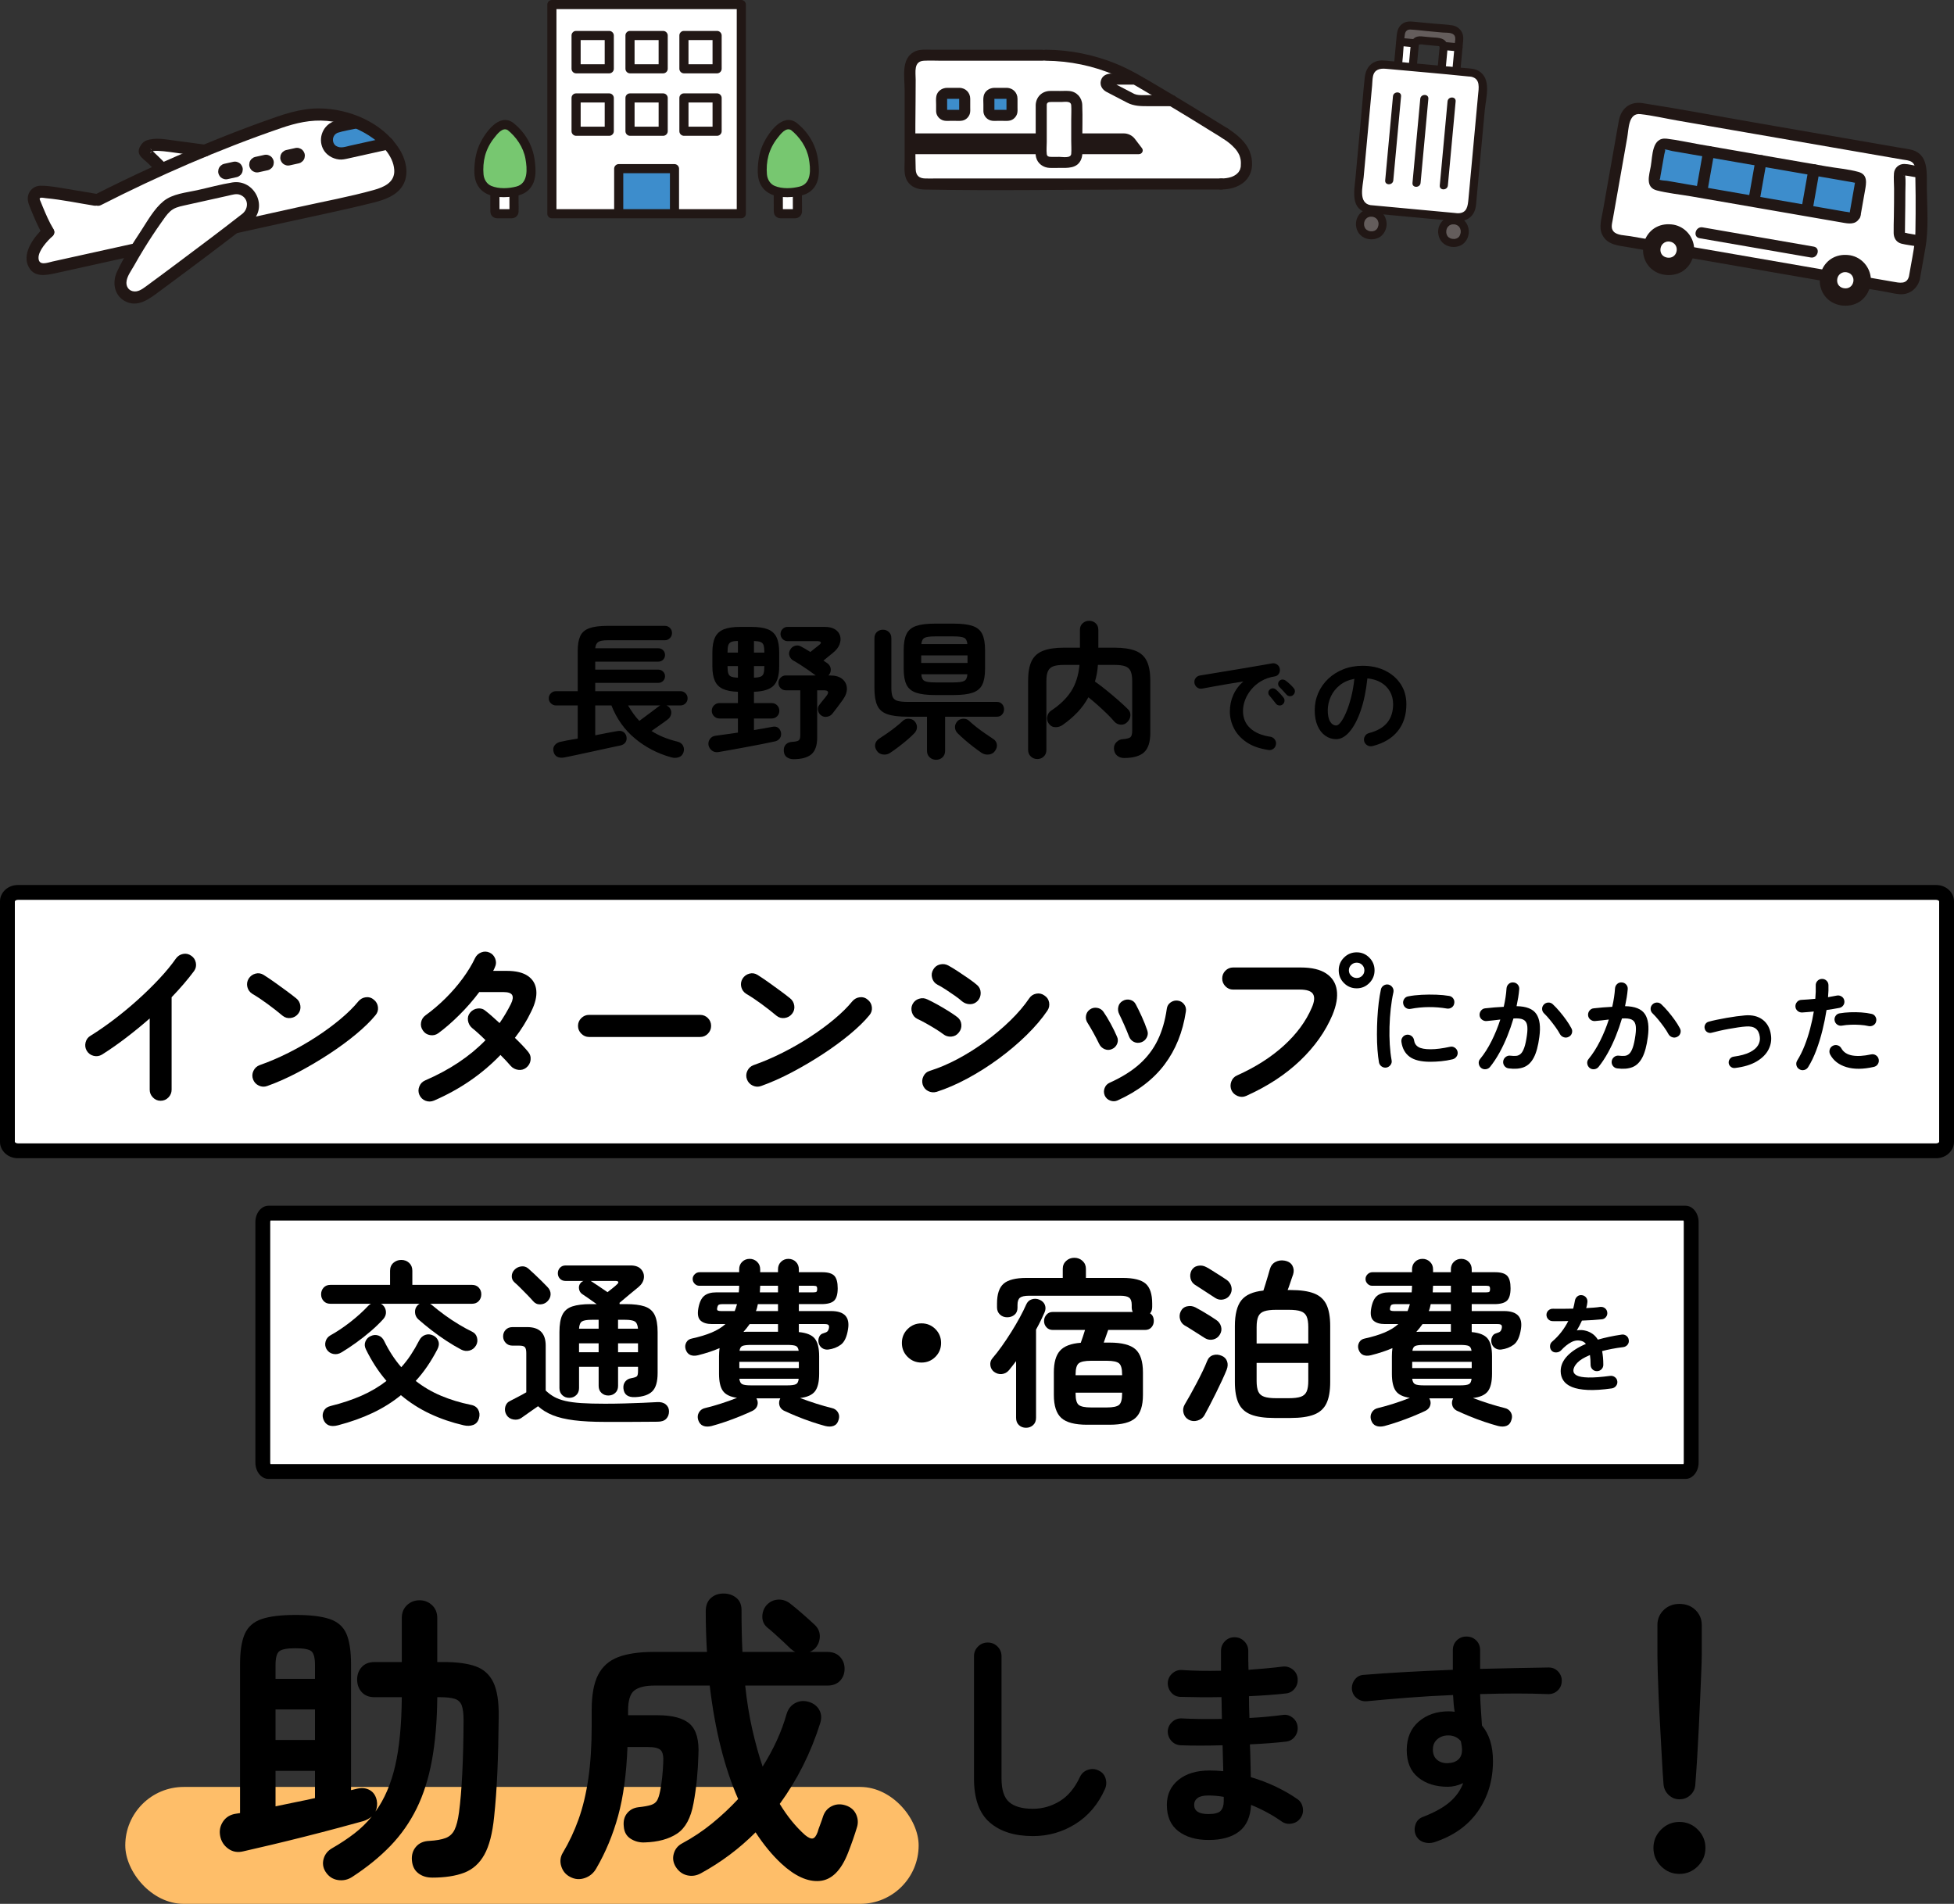 <?xml version="1.0" encoding="UTF-8"?>
<svg id="_レイヤー_2" data-name="レイヤー 2" xmlns="http://www.w3.org/2000/svg" viewBox="0 0 329 320.554">
  <rect x="0" y="0" width="329" height="320.554" fill="#333333" stroke="none"/>
  <defs>
    <style>
      .cls-1 {
        fill: #77c770;
      }

      .cls-2 {
        fill: #febe69;
      }

      .cls-3 {
        fill: #645d5c;
      }

      .cls-4 {
        fill: #fff;
      }

      .cls-5 {
        fill: #3d8dcc;
      }

      .cls-6 {
        fill: #211715;
      }
    </style>
  </defs>
  <g id="_レイヤー_1-2" data-name="レイヤー 1">
    <g>
      <g>
        <path class="cls-4" d="M3,193.759c-.965,0-1.75-.677-1.75-1.51v-40.48c0-.833.785-1.51,1.75-1.51h323c.965,0,1.75.677,1.75,1.51v40.48c0,.833-.785,1.51-1.75,1.51H3Z"/>
        <path d="M326,151.509c.328,0,.5.193.5.26v40.48c0,.067-.172.26-.5.26H3c-.328,0-.5-.193-.5-.26v-40.48c0-.067.172-.26.5-.26h323M326,149.009H3c-1.657,0-3,1.236-3,2.76v40.48c0,1.524,1.343,2.76,3,2.76h323c1.657,0,3-1.236,3-2.76v-40.48c0-1.524-1.343-2.76-3-2.76h0Z"/>
      </g>
      <g>
        <path class="cls-4" d="M45.216,247.759c-.457,0-.966-.62-.966-1.51v-40.48c0-.89.509-1.51.966-1.51h238.568c.457,0,.966.62.966,1.51v40.48c0,.89-.509,1.51-.966,1.51H45.216Z"/>
        <path d="M45.6,205.381h.005-.005M283.462,205.509c.021.064.038.152.038.26v40.48c0,.108-.017.195-.038.26H45.538c-.021-.064-.038-.152-.038-.26v-40.48c0-.108.017-.195.038-.26h237.924M283.784,203.009H45.216c-1.224,0-2.216,1.236-2.216,2.76v40.48c0,1.524.992,2.76,2.216,2.76h238.568c1.224,0,2.216-1.236,2.216-2.76v-40.48c0-1.524-.992-2.76-2.216-2.76h0Z"/>
      </g>
      <g>
        <rect class="cls-2" x="21.092" y="300.868" width="133.583" height="19.686" rx="9.843" ry="9.843"/>
        <g>
          <path d="M72.752,316.131c-.927,0-1.708-.249-2.343-.747-.636-.498-.987-1.228-1.056-2.188-.069-.892.163-1.647.695-2.265.531-.618,1.278-.944,2.239-.978,1.167-.068,2.085-.232,2.755-.489.669-.257,1.166-.721,1.493-1.39.325-.669.574-1.639.746-2.909.48-3.604.737-8.769.772-15.497,0-1.133-.104-1.973-.309-2.523-.206-.549-.593-.918-1.159-1.107-.566-.188-1.434-.283-2.6-.283h-.36c-.034,4.016-.335,7.56-.901,10.631-.566,3.072-1.424,5.775-2.574,8.109-1.15,2.334-2.617,4.427-4.401,6.281-1.785,1.853-3.913,3.586-6.384,5.2-.756.515-1.579.703-2.472.566-.893-.137-1.596-.618-2.11-1.441-.412-.687-.507-1.408-.283-2.162.223-.755.694-1.339,1.415-1.75,1.373-.789,2.617-1.613,3.733-2.471,1.114-.858,2.102-1.819,2.96-2.883-.412.344-.875.601-1.39.772-1.236.344-2.721.746-4.454,1.21s-3.552.936-5.457,1.416c-1.905.481-3.758.936-5.561,1.365-1.802.429-3.39.798-4.762,1.107-.962.24-1.811.095-2.549-.438-.738-.532-1.192-1.244-1.364-2.136-.172-.892-.009-1.707.489-2.446.497-.738,1.227-1.175,2.188-1.313l.669-.103v-25.021c0-2.231.266-3.947.798-5.148.532-1.201,1.476-2.033,2.832-2.497,1.355-.463,3.269-.695,5.74-.695,2.471,0,4.384.232,5.74.695,1.355.463,2.291,1.296,2.806,2.497.515,1.202.772,2.918.772,5.148v21.16l1.081-.257c.789-.171,1.484-.085,2.085.257.601.344.986.91,1.159,1.699.137.652.068,1.287-.206,1.905,1.51-2.093,2.616-4.667,3.32-7.722.703-3.054,1.072-6.899,1.107-11.532h-4.583c-.926,0-1.647-.283-2.162-.85-.515-.566-.772-1.278-.772-2.136,0-.824.258-1.519.772-2.085.515-.566,1.236-.849,2.162-.849h4.583v-7.414c0-.892.291-1.613.875-2.162.583-.549,1.287-.824,2.11-.824.824,0,1.527.275,2.111.824.583.549.875,1.27.875,2.162v7.414h1.133c2.196,0,3.972.24,5.328.721,1.355.481,2.351,1.382,2.986,2.703.635,1.322.935,3.252.901,5.792-.035,3.604-.112,6.753-.232,9.447-.12,2.695-.301,5.157-.54,7.388-.275,2.78-.824,4.909-1.647,6.384-.824,1.475-1.957,2.488-3.398,3.038-1.441.549-3.243.824-5.405.824ZM46.392,282.666h6.642v-2.317c0-1.201-.197-1.973-.592-2.317-.396-.343-1.296-.515-2.703-.515s-2.316.172-2.729.515c-.412.344-.618,1.116-.618,2.317v2.317ZM46.392,292.963h6.642v-5.148h-6.642v5.148ZM46.392,304.135c1.099-.24,2.214-.471,3.347-.695,1.133-.223,2.23-.455,3.295-.695v-4.582h-6.642v5.972Z"/>
          <path d="M96.022,316.028c-.755-.378-1.262-.978-1.519-1.802-.258-.824-.163-1.596.283-2.317,1.029-1.716,1.904-3.578,2.626-5.586.721-2.008,1.269-4.299,1.647-6.873.377-2.574.565-5.543.565-8.907v-2.677c0-2.505.361-4.461,1.082-5.869.721-1.407,1.844-2.402,3.372-2.986,1.526-.583,3.526-.875,5.998-.875h8.958c-.069-1.098-.121-2.222-.154-3.372-.035-1.15-.052-2.308-.052-3.475,0-.96.283-1.699.85-2.214.566-.515,1.278-.772,2.137-.772.857,0,1.587.25,2.188.747.601.498.884,1.244.85,2.24,0,2.403.052,4.685.154,6.847h8.907c-.241-.103-.516-.291-.824-.566-.309-.309-.713-.695-1.21-1.158-.498-.463-.996-.918-1.493-1.365-.498-.446-.9-.789-1.21-1.03-.549-.48-.823-1.081-.823-1.802s.223-1.355.669-1.905c.516-.583,1.141-.909,1.88-.978.737-.068,1.433.137,2.085.618.583.447,1.287,1.03,2.11,1.75.824.721,1.51,1.339,2.06,1.854.618.584.909,1.27.875,2.059-.034.79-.326,1.459-.875,2.008-.138.103-.267.198-.386.283-.121.086-.267.163-.438.232h2.986c.893,0,1.597.275,2.111.824.515.55.772,1.219.772,2.008,0,.824-.258,1.502-.772,2.034-.515.532-1.219.798-2.111.798h-13.849c.274,2.609.669,5.054,1.184,7.336.515,2.283,1.099,4.385,1.751,6.307.892-1.407,1.681-2.857,2.368-4.35.686-1.493,1.252-3.029,1.699-4.608.273-.824.771-1.416,1.492-1.776s1.493-.403,2.317-.129c.754.24,1.312.687,1.673,1.339.36.652.403,1.408.129,2.265-1.579,4.977-3.845,9.491-6.796,13.54,1.27,2.094,2.694,3.844,4.273,5.251.549.447.978.635,1.287.566.309-.068.583-.429.823-1.081.068-.274.206-.677.412-1.21.206-.532.377-1.021.515-1.467.274-.789.772-1.355,1.493-1.699.721-.343,1.493-.377,2.316-.103.824.275,1.398.764,1.726,1.467.325.704.386,1.416.18,2.136-.206.687-.438,1.399-.695,2.137-.257.739-.54,1.502-.85,2.291-1.167,2.951-2.754,4.513-4.762,4.685-2.008.171-4.162-.807-6.461-2.935-1.545-1.442-2.986-3.192-4.325-5.251-2.746,2.746-5.817,5.045-9.216,6.899-.755.412-1.527.523-2.316.335-.79-.189-1.425-.661-1.905-1.416-.446-.721-.558-1.467-.334-2.24.223-.772.694-1.347,1.415-1.725,1.785-.96,3.458-2.076,5.021-3.346,1.561-1.27,3.028-2.643,4.401-4.119-1.133-2.574-2.103-5.457-2.909-8.649-.807-3.192-1.433-6.675-1.879-10.451h-9.267c-1.579,0-2.721.275-3.424.824-.704.549-1.056,1.682-1.056,3.398v.772h4.942c2.574,0,4.402.498,5.483,1.493,1.081.996,1.553,2.729,1.416,5.2-.035,1.373-.121,2.754-.258,4.145-.138,1.39-.326,2.72-.566,3.99-.446,2.471-1.364,4.17-2.754,5.097-1.391.927-3.218,1.425-5.483,1.493-.858.035-1.64-.171-2.343-.618-.704-.446-1.09-1.133-1.158-2.06-.103-.892.077-1.63.541-2.214.463-.583,1.089-.927,1.879-1.03.96-.103,1.681-.232,2.162-.386.48-.155.824-.412,1.029-.772.206-.36.378-.901.516-1.622.137-.686.248-1.433.334-2.24.086-.806.146-1.639.181-2.497.068-1.063-.077-1.767-.438-2.111-.36-.343-1.073-.515-2.137-.515h-3.449c-.173,4.531-.695,8.392-1.57,11.584-.876,3.192-2.104,6.144-3.682,8.855-.446.789-1.09,1.33-1.931,1.622-.841.291-1.656.232-2.445-.18Z"/>
          <path d="M173.918,309.142c-3.089,0-5.516-.766-7.278-2.298-1.764-1.531-2.646-3.996-2.646-7.394v-20.581c0-.643.226-1.19.676-1.641.45-.45.998-.676,1.642-.676.643,0,1.19.226,1.641.676.45.451.676.998.676,1.641v20.581c0,1.905.431,3.231,1.294,3.977.862.747,2.194,1.12,3.996,1.12,1.596,0,3.095-.425,4.498-1.274,1.403-.85,2.542-2.214,3.418-4.093.282-.592.733-.991,1.352-1.197.617-.206,1.209-.167,1.775.116.593.258.985.695,1.178,1.313.193.618.161,1.223-.096,1.815-1.134,2.549-2.787,4.505-4.962,5.869-2.176,1.364-4.563,2.047-7.163,2.047Z"/>
          <path d="M203.495,309.798c-2.111,0-3.81-.496-5.097-1.487-1.288-.99-1.931-2.465-1.931-4.421,0-1.75.649-3.153,1.95-4.209,1.299-1.055,3.043-1.583,5.231-1.583.772,0,1.545.039,2.317.116l-.116-4.363c-2.678.077-5.046.077-7.104,0-.645-.051-1.165-.315-1.564-.792-.399-.476-.586-1.023-.56-1.641.051-.618.314-1.132.792-1.544.476-.412,1.022-.592,1.641-.541.978.052,2.04.084,3.186.097,1.146.013,2.311.007,3.494-.019-.025-.618-.038-1.236-.038-1.854,0-.618-.014-1.222-.039-1.815-1.262.026-2.484.032-3.668.019-1.185-.013-2.266-.032-3.243-.058-.645-.025-1.165-.276-1.564-.753-.399-.476-.586-1.036-.56-1.679.051-.618.314-1.133.792-1.545.476-.411,1.022-.592,1.641-.541,1.904.129,4.08.168,6.525.116v-3.321c0-.643.219-1.19.656-1.641.438-.45.979-.676,1.622-.676s1.19.226,1.641.676c.45.451.676.998.676,1.641v1.487c0,.528.013,1.088.039,1.68,1.055-.077,2.071-.161,3.051-.251.978-.09,1.865-.187,2.664-.29.617-.077,1.178.071,1.68.444.502.374.791.869.868,1.487.077.644-.071,1.216-.443,1.718-.374.502-.869.792-1.487.869-.901.103-1.886.193-2.953.27-1.069.077-2.169.142-3.302.193,0,.593.006,1.197.02,1.815.013.618.032,1.236.058,1.853,1.029-.051,2.014-.122,2.954-.212.939-.09,1.808-.186,2.606-.29.617-.103,1.178.039,1.68.425.502.386.791.888.868,1.506s-.071,1.178-.443,1.68c-.374.502-.869.792-1.487.869-.875.103-1.828.193-2.857.271-1.029.077-2.11.142-3.243.193.052,1.03.083,2.008.097,2.935.013.927.032,1.79.058,2.587,1.493.438,2.909.979,4.248,1.622,1.338.644,2.522,1.326,3.552,2.046.515.335.83.824.946,1.467.116.644-.007,1.223-.367,1.738-.36.515-.855.83-1.486.946-.631.116-1.203-.006-1.718-.367-.722-.515-1.52-1.01-2.395-1.487-.875-.476-1.789-.907-2.741-1.294-.104,2.034-.772,3.527-2.008,4.479-1.235.952-2.948,1.429-5.136,1.429ZM203.456,305.435c1.056,0,1.751-.187,2.086-.56.334-.373.502-.907.502-1.602v-.734c-.876-.155-1.738-.232-2.588-.232-.823,0-1.429.142-1.814.425-.386.284-.579.67-.579,1.158,0,1.03.798,1.545,2.394,1.545Z"/>
          <path d="M241.49,310.184c-.617.18-1.216.174-1.795-.019s-1.011-.573-1.294-1.139c-.258-.592-.283-1.197-.077-1.815.206-.618.604-1.042,1.197-1.274,1.956-.746,3.475-1.583,4.556-2.51,1.082-.927,1.841-1.995,2.278-3.205-.875.412-1.737.618-2.587.618-2.033,0-3.694-.521-4.98-1.564-1.288-1.042-1.931-2.58-1.931-4.614,0-2.033.669-3.63,2.008-4.788,1.338-1.158,3.024-1.738,5.058-1.738.18,0,.348.007.502.019.154.013.322.032.502.058-.077-.438-.135-.888-.174-1.352-.038-.463-.07-.952-.096-1.467-2.575.103-5.104.251-7.588.444-2.484.193-4.795.393-6.931.599-.618.052-1.172-.109-1.661-.483-.489-.373-.771-.869-.849-1.487-.053-.643.115-1.209.502-1.699.386-.489.888-.746,1.506-.772,2.188-.18,4.568-.341,7.143-.483,2.574-.141,5.188-.264,7.839-.367v-3.321c0-.643.219-1.184.656-1.622.438-.438.979-.656,1.622-.656.669,0,1.223.219,1.66.656.438.438.656.979.656,1.622v3.166c2.137-.051,4.184-.096,6.14-.135,1.956-.039,3.758-.071,5.406-.097.643,0,1.178.232,1.603.695.424.463.623,1.004.598,1.622-.025.644-.264,1.172-.714,1.583-.451.412-.998.605-1.642.579-3.295-.129-7.092-.129-11.391,0,.025.901.071,1.802.136,2.703.063.901.121,1.763.174,2.587,1.235,1.467,1.853,3.463,1.853,5.985,0,3.218-.843,6.037-2.528,8.456-1.687,2.42-4.139,4.157-7.356,5.213ZM243.769,296.863c.746-.025,1.332-.225,1.757-.598.425-.373.638-.92.638-1.641,0-.206-.02-.437-.059-.695-.038-.257-.084-.515-.135-.772-.541-.643-1.249-.965-2.124-.965-.721,0-1.332.212-1.834.637s-.753,1.01-.753,1.757c0,.747.238,1.32.715,1.718.476.399,1.074.586,1.795.56Z"/>
          <path d="M282.771,315.513c-1.202,0-2.231-.43-3.089-1.287-.858-.858-1.287-1.887-1.287-3.089,0-1.201.429-2.231,1.287-3.089.857-.857,1.887-1.287,3.089-1.287,1.201,0,2.23.43,3.089,1.287.857.858,1.287,1.888,1.287,3.089,0,1.202-.43,2.231-1.287,3.089-.858.857-1.888,1.287-3.089,1.287ZM282.771,302.951c-.688,0-1.287-.24-1.802-.721-.516-.48-.808-1.081-.876-1.802-.103-1.304-.197-2.797-.283-4.479-.086-1.681-.18-3.406-.283-5.174-.103-1.767-.188-3.458-.257-5.071-.069-1.613-.121-3.038-.154-4.273-.035-1.236-.052-2.145-.052-2.729v-5.097c0-.995.352-1.836,1.056-2.523.703-.686,1.587-1.03,2.651-1.03,1.098,0,1.999.344,2.703,1.03.703.687,1.055,1.528,1.055,2.523v5.097c0,.584-.025,1.493-.077,2.729s-.111,2.66-.18,4.273c-.069,1.614-.146,3.304-.232,5.071-.086,1.768-.18,3.493-.282,5.174-.104,1.682-.206,3.175-.31,4.479-.034.721-.309,1.322-.823,1.802-.516.481-1.133.721-1.854.721Z"/>
        </g>
      </g>
      <g>
        <path d="M95.048,127.525c-.483.1-.896.062-1.237-.113-.342-.175-.555-.504-.638-.988-.067-.4.028-.742.287-1.025s.604-.458,1.038-.525c.116-.033.433-.1.949-.2s1.125-.208,1.825-.325v-5.575h-3.675c-.316,0-.596-.116-.838-.35-.241-.233-.362-.516-.362-.85,0-.333.121-.616.362-.85.242-.233.521-.35.838-.35h3.675v-6.75c0-1.066.142-1.908.425-2.525.283-.616.792-1.058,1.525-1.325s1.767-.4,3.1-.4h9.625c.334,0,.617.117.851.35.233.234.35.517.35.85,0,.334-.116.621-.35.863-.233.242-.517.363-.851.363h-9.625c-.767,0-1.296.096-1.587.288-.292.192-.463.546-.513,1.062h10.625c.316,0,.583.108.8.325.217.217.325.484.325.8,0,.317-.108.583-.325.8-.217.217-.483.325-.8.325h-10.625v1.35h10.625c.316,0,.583.109.8.325.217.217.325.475.325.775,0,.317-.108.583-.325.8-.217.217-.483.325-.8.325h-10.625v1.4h14.35c.334,0,.617.117.851.35.233.234.35.517.35.85,0,.334-.116.617-.35.85-.233.234-.517.35-.851.35h-2.35c.217.1.392.233.525.4.232.3.32.634.262,1-.059.367-.229.667-.512.9-.317.25-.75.567-1.301.95-.55.384-1.05.733-1.5,1.05.617.4,1.283.746,2,1.038.717.292,1.483.538,2.301.738.5.117.837.354,1.012.712.176.358.196.738.062,1.137-.149.417-.425.688-.824.812-.4.125-.825.121-1.275-.012-2.267-.634-4.283-1.684-6.05-3.15-1.767-1.467-3.092-3.325-3.976-5.575h-2.725v5.025c.916-.183,1.729-.341,2.438-.475.708-.133,1.121-.208,1.237-.225.417-.083.763-.042,1.038.125.274.167.453.425.537.775.083.384.029.713-.162.988-.192.275-.488.454-.888.538-.101.017-.38.075-.838.175-.458.1-1.021.221-1.688.363-.667.141-1.375.296-2.125.463-.75.166-1.462.321-2.138.462-.675.141-1.246.262-1.712.363-.467.1-.759.158-.875.175ZM107.647,121.375c.283-.216.638-.479,1.062-.787.425-.308.833-.613,1.226-.913.391-.3.688-.525.887-.675.15-.116.267-.191.351-.225h-5.425c.283.483.578.942.887,1.375.309.434.646.842,1.013,1.225Z"/>
        <path d="M120.97,126.625c-.434.066-.8-.017-1.1-.25-.3-.234-.492-.533-.575-.9-.066-.383.013-.733.237-1.05.226-.316.546-.5.963-.55.5-.066,1.075-.146,1.725-.238.65-.091,1.325-.188,2.025-.287v-2.375h-3.101c-.35,0-.654-.125-.912-.375-.259-.25-.388-.558-.388-.925,0-.366.129-.675.388-.925.258-.25.562-.375.912-.375h3.101v-1.9c-1.05-.033-1.888-.191-2.513-.475-.625-.283-1.079-.733-1.362-1.35-.284-.616-.425-1.441-.425-2.475v-2.325c0-1.083.153-1.938.462-2.562s.804-1.071,1.487-1.338c.684-.266,1.601-.4,2.75-.4h1.875c1.15,0,2.066.134,2.75.4.684.267,1.176.713,1.476,1.338s.45,1.479.45,2.562v2.325c0,1.55-.317,2.642-.95,3.275-.634.634-1.733.975-3.3,1.025v1.9h2.975c.366,0,.675.125.925.375s.375.559.375.925c0,.367-.125.675-.375.925s-.559.375-.925.375h-2.975v1.95c.583-.1,1.141-.196,1.675-.288.533-.091,1.008-.179,1.425-.262.4-.083.725-.029.975.163.25.192.408.454.476.787.066.384.004.709-.188.975-.192.267-.463.442-.812.525-.684.15-1.446.309-2.288.475-.842.167-1.699.329-2.574.488s-1.713.312-2.513.462c-.8.15-1.517.275-2.15.375ZM122.495,109.875h1.75v-1.95c-.5,0-.875.054-1.125.163s-.417.296-.5.562c-.084.267-.125.667-.125,1.2v.025ZM124.245,114.1v-1.95h-1.75v.025c0,.517.041.913.125,1.188.083.275.25.462.5.562s.625.159,1.125.175ZM126.945,109.875h1.75v-.025c0-.533-.042-.933-.125-1.2-.084-.267-.25-.45-.5-.55-.25-.1-.625-.158-1.125-.175v1.95ZM126.945,114.1c.5-.016.875-.075,1.125-.175s.416-.288.5-.562c.083-.275.125-.671.125-1.188v-.025h-1.75v1.95ZM133.595,127.825c-.417,0-.783-.108-1.1-.325-.317-.217-.492-.567-.525-1.05-.033-.467.083-.837.351-1.112.266-.275.649-.421,1.149-.438.533-.033.879-.121,1.038-.263.158-.141.237-.421.237-.837v-7.575h-2.45c-.334,0-.621-.121-.862-.363-.242-.241-.362-.538-.362-.887,0-.333.12-.625.362-.875.241-.25.528-.375.862-.375h5.05c-.35-.266-.759-.562-1.225-.887-.467-.325-.93-.633-1.388-.925-.459-.292-.854-.529-1.188-.713-.3-.183-.509-.441-.625-.775-.117-.333-.075-.675.125-1.025.184-.333.45-.554.8-.663.351-.108.691-.071,1.025.113.416.217.941.525,1.575.925.183-.15.42-.342.712-.575.292-.233.546-.433.763-.6.233-.183.329-.333.287-.45-.041-.116-.212-.183-.512-.2h-5.101c-.316,0-.592-.121-.825-.362-.233-.241-.35-.521-.35-.838,0-.333.116-.616.35-.85s.509-.35.825-.35h6.275c.733,0,1.316.142,1.75.425.433.283.712.65.837,1.1.125.45.092.925-.1,1.425s-.555.967-1.088,1.4c-.267.217-.537.438-.812.662-.274.225-.546.446-.812.663l.601.4c.333.217.537.512.612.887s-.004.729-.237,1.062c-.017.034-.059.084-.125.15h.25c.899,0,1.591.2,2.075.6.482.4.741.909.774,1.525.033.617-.184,1.259-.649,1.925-.268.384-.575.804-.926,1.262-.35.458-.642.837-.875,1.137-.217.267-.508.434-.875.5-.366.067-.691,0-.975-.2-.283-.183-.467-.458-.55-.825-.084-.366-.017-.683.2-.95.066-.1.183-.254.35-.462.166-.208.338-.417.513-.625.175-.208.296-.363.362-.462.467-.616.309-.925-.475-.925h-1.101v7.925c0,1.35-.325,2.3-.975,2.85-.65.55-1.659.825-3.025.825Z"/>
        <path d="M157.605,127.925c-.417,0-.775-.137-1.075-.413-.3-.275-.45-.646-.45-1.112v-5.725h-3.199c-1.5,0-2.659-.141-3.476-.425-.816-.283-1.384-.775-1.7-1.475-.316-.7-.475-1.667-.475-2.9v-8.425c0-.433.138-.779.412-1.037.275-.258.613-.387,1.013-.387.4,0,.737.129,1.013.387.275.259.412.604.412,1.037v8.375c0,.65.071,1.146.213,1.488.142.342.412.571.812.688.4.117.983.175,1.75.175h14.975c.384,0,.684.125.9.375s.325.542.325.875c0,.333-.108.625-.325.875s-.517.375-.9.375h-8.699v5.725c0,.466-.146.837-.438,1.112-.292.275-.654.413-1.088.413ZM149.931,126.725c-.367.266-.784.371-1.25.312-.467-.059-.817-.271-1.05-.637-.268-.384-.354-.763-.263-1.138.091-.375.32-.679.688-.912.366-.233.796-.521,1.287-.863.491-.341.976-.7,1.45-1.075s.871-.713,1.188-1.012c.283-.283.629-.413,1.037-.388.408.025.729.163.963.413.283.317.421.659.412,1.025-.008.367-.154.7-.438,1-.316.334-.708.7-1.175,1.1s-.946.788-1.438,1.163-.962.712-1.412,1.012ZM157.431,117.025c-1.367,0-2.434-.133-3.2-.4-.767-.266-1.305-.721-1.612-1.363-.309-.641-.463-1.529-.463-2.662v-3.15c0-1.133.154-2.025.463-2.675.308-.65.846-1.108,1.612-1.375s1.833-.4,3.2-.4h3.125c1.383,0,2.458.134,3.225.4s1.304.725,1.612,1.375c.309.65.463,1.542.463,2.675v3.15c0,1.134-.154,2.021-.463,2.662-.309.642-.846,1.096-1.612,1.363-.767.267-1.842.4-3.225.4h-3.125ZM155.105,111.625h7.8v-1.275h-7.8v1.275ZM155.131,108.45h7.75c-.051-.55-.234-.904-.551-1.062-.316-.158-.916-.237-1.8-.237h-3.075c-.866,0-1.458.079-1.774.237-.317.159-.5.513-.55,1.062ZM157.455,114.9h3.075c.917,0,1.529-.088,1.838-.263.308-.175.479-.546.513-1.112h-7.75c.033.567.203.938.512,1.112.309.175.913.263,1.812.263ZM165.256,126.75c-.434-.3-.9-.642-1.4-1.025-.5-.383-.979-.775-1.438-1.175-.459-.4-.854-.766-1.188-1.1-.283-.3-.43-.633-.438-1-.009-.366.129-.708.412-1.025.233-.25.555-.387.963-.413.408-.025.754.104,1.037.388.316.3.713.637,1.188,1.012.476.375.963.734,1.463,1.075.5.342.925.629,1.275.863.383.217.616.517.699.9.084.384-.008.766-.274,1.15-.233.366-.579.579-1.038.637-.458.058-.879-.038-1.262-.288Z"/>
        <path d="M174.655,127.8c-.417,0-.779-.142-1.088-.425-.309-.283-.462-.658-.462-1.125v-11.6c0-1.417.195-2.529.587-3.338.392-.808,1.033-1.387,1.926-1.738.891-.35,2.078-.525,3.562-.525h2.649v-2.975c0-.483.154-.862.463-1.137.308-.275.671-.412,1.087-.412.434,0,.801.137,1.101.412.3.275.45.654.45,1.137v2.975h2.675c1.5,0,2.691.175,3.575.525.883.35,1.521.929,1.912,1.738.392.809.588,1.921.588,3.338v8.725c0,1.55-.351,2.646-1.051,3.288-.699.641-1.824.962-3.375.962-.449,0-.837-.134-1.162-.4-.325-.267-.504-.659-.537-1.175-.018-.433.129-.804.438-1.113.308-.308.67-.471,1.087-.488.634-.05,1.05-.158,1.25-.325.2-.166.3-.533.3-1.1v-8.375c0-.717-.092-1.271-.274-1.663-.184-.391-.492-.663-.925-.812-.434-.15-1.042-.225-1.825-.225h-2.75c-.034.5-.092.984-.175,1.45-.084.467-.192.917-.325,1.35.55.384,1.171.854,1.862,1.413.691.559,1.366,1.125,2.025,1.7.658.575,1.203,1.079,1.637,1.512.334.317.483.688.45,1.113s-.217.796-.55,1.113c-.3.3-.662.438-1.088.412-.425-.025-.779-.196-1.062-.512-.35-.416-.774-.866-1.274-1.35s-1.021-.967-1.562-1.45c-.542-.483-1.055-.916-1.538-1.3-.5.917-1.112,1.759-1.837,2.525-.726.767-1.555,1.475-2.487,2.125-.367.267-.779.396-1.238.387-.458-.008-.829-.212-1.112-.613-.25-.333-.337-.716-.263-1.15.075-.433.296-.775.663-1.025,1.466-.967,2.587-2.05,3.362-3.25.775-1.2,1.246-2.683,1.412-4.45h-2.574c-.768,0-1.367.075-1.801.225s-.741.421-.925.812c-.184.392-.274.946-.274,1.663v11.6c0,.467-.146.842-.438,1.125-.292.283-.654.425-1.088.425Z"/>
        <path d="M213.58,126.275c-1.475-.213-2.693-.641-3.656-1.284s-1.678-1.422-2.146-2.334c-.469-.912-.703-1.862-.703-2.85,0-1,.193-1.934.581-2.803.388-.869.95-1.622,1.688-2.259-.75.112-1.55.241-2.4.384-.85.144-1.672.288-2.465.431-.794.144-1.491.272-2.091.385-.312.05-.591-.019-.835-.206-.243-.188-.391-.431-.44-.731-.05-.312.016-.591.197-.834.181-.244.428-.39.74-.441.4-.062.912-.147,1.538-.253.625-.106,1.324-.222,2.1-.347.775-.125,1.568-.256,2.381-.394.812-.137,1.609-.272,2.391-.403.781-.131,1.497-.253,2.147-.366.649-.113,1.181-.206,1.594-.281.287-.05.56.013.815.188.256.175.409.406.459.694.062.3.016.581-.141.844s-.384.419-.684.469c-.875.138-1.645.403-2.307.797-.663.394-1.222.869-1.678,1.425-.457.556-.801,1.144-1.031,1.762-.231.619-.348,1.228-.348,1.828,0,1.213.413,2.191,1.238,2.934.824.744,1.949,1.216,3.375,1.416.3.05.543.2.73.45s.257.525.207.825c-.038.312-.182.562-.432.75s-.525.256-.825.206ZM215.962,118.606c-.163.138-.359.194-.591.169-.231-.025-.416-.131-.554-.319-.138-.175-.312-.397-.524-.666-.213-.269-.406-.503-.581-.703-.113-.137-.166-.303-.16-.497.007-.194.091-.359.254-.497.149-.137.321-.203.516-.197.193.006.371.078.534.216.188.163.403.375.646.637.244.262.447.5.609.713.138.175.19.375.159.6-.031.225-.134.406-.309.544ZM217.762,116.994c-.163.163-.359.238-.591.225-.231-.012-.422-.106-.572-.281-.149-.175-.34-.387-.571-.637-.231-.25-.44-.469-.628-.656-.125-.125-.191-.287-.197-.488-.007-.2.065-.375.216-.525.138-.137.306-.209.506-.216s.382.053.544.178c.2.138.432.328.693.572.263.244.481.472.656.684.15.163.219.353.207.572-.013.219-.101.41-.263.572Z"/>
        <path d="M231.094,125.619c-.312.075-.606.031-.881-.131-.275-.162-.45-.394-.525-.694-.074-.3-.031-.584.132-.853.162-.269.394-.441.693-.516,1.388-.362,2.409-.95,3.065-1.762.656-.812.984-1.844.984-3.094,0-.788-.175-1.494-.524-2.119-.351-.625-.847-1.131-1.491-1.519-.644-.387-1.415-.625-2.315-.713-.225,2.1-.603,3.916-1.134,5.447-.532,1.531-1.156,2.712-1.875,3.544-.72.831-1.473,1.247-2.26,1.247-.663,0-1.269-.194-1.818-.581-.551-.387-.984-.944-1.304-1.669-.318-.725-.478-1.594-.478-2.606,0-1.037.196-2.009.59-2.916.395-.906.953-1.703,1.679-2.391.725-.687,1.578-1.225,2.56-1.612.98-.387,2.059-.581,3.234-.581,1.425,0,2.69.272,3.797.816,1.105.544,1.978,1.3,2.615,2.269.638.969.956,2.097.956,3.385,0,1.812-.484,3.322-1.453,4.528-.969,1.207-2.384,2.047-4.247,2.522ZM224.981,122.15c.226,0,.484-.19.778-.572.294-.381.591-.922.891-1.622.3-.7.575-1.528.825-2.484s.438-2.016.562-3.178c-.976.188-1.794.547-2.456,1.078-.663.531-1.163,1.163-1.5,1.894-.338.731-.513,1.497-.525,2.297,0,.85.134,1.494.403,1.931.269.438.609.656,1.021.656Z"/>
      </g>
      <g>
        <path d="M27.036,185.336c-.5,0-.93-.185-1.29-.555-.36-.37-.54-.805-.54-1.305v-12c-1.28,1.12-2.6,2.2-3.96,3.24-1.36,1.04-2.72,1.99-4.08,2.85-.44.26-.905.33-1.395.21-.49-.12-.876-.4-1.155-.84-.26-.44-.33-.91-.21-1.41.12-.5.399-.88.84-1.14,1.26-.78,2.575-1.69,3.945-2.73,1.369-1.04,2.71-2.15,4.02-3.33,1.31-1.18,2.521-2.365,3.63-3.555,1.11-1.189,2.035-2.314,2.775-3.375.3-.42.7-.68,1.2-.78.499-.1.96,0,1.38.3.42.281.68.675.78,1.185.1.51,0,.975-.301,1.395-1.04,1.4-2.3,2.87-3.779,4.41v15.57c0,.5-.181.935-.54,1.305-.36.37-.801.555-1.32.555Z"/>
        <path d="M47.59,171.026c-.761-.64-1.61-1.305-2.551-1.995-.94-.69-1.79-1.255-2.55-1.695-.44-.28-.72-.665-.84-1.155-.12-.49-.05-.955.21-1.395.28-.44.665-.725,1.155-.855.489-.13.955-.055,1.395.225.54.34,1.155.755,1.846,1.245.689.49,1.359.975,2.01,1.455.649.48,1.185.89,1.604,1.23.4.32.635.735.705,1.245s-.055.965-.375,1.365c-.32.4-.734.635-1.245.705-.51.07-.965-.055-1.364-.375ZM45.01,182.846c-.48.18-.956.16-1.426-.06-.47-.22-.795-.57-.975-1.05s-.16-.955.06-1.425c.221-.47.57-.795,1.051-.975,1.6-.56,3.215-1.25,4.845-2.07,1.63-.82,3.189-1.715,4.68-2.685,1.49-.97,2.851-1.97,4.08-3,1.23-1.03,2.235-2.025,3.016-2.985.34-.4.765-.63,1.274-.69.51-.06.955.08,1.335.42.4.32.63.735.69,1.245.06.51-.08.965-.42,1.365-.82,1-1.91,2.065-3.271,3.195-1.36,1.13-2.88,2.245-4.56,3.345-1.681,1.1-3.41,2.12-5.19,3.06-1.78.94-3.51,1.71-5.189,2.31Z"/>
        <path d="M73.074,185.306c-.479.2-.955.21-1.425.03-.47-.18-.815-.51-1.035-.99-.2-.46-.205-.93-.015-1.41.189-.48.515-.82.975-1.02,4.12-1.78,7.51-4.04,10.17-6.78-.439-.44-.859-.84-1.26-1.2-.4-.36-.74-.65-1.02-.87-.381-.34-.605-.76-.675-1.26-.07-.5.055-.94.375-1.32.34-.4.765-.63,1.274-.69s.955.08,1.335.42c.34.26.705.565,1.095.915.391.35.806.725,1.245,1.125.36-.52.7-1.05,1.021-1.59.319-.54.619-1.09.899-1.65.32-.66.386-1.155.195-1.485-.19-.33-.675-.495-1.455-.495h-4.08c-1,1.34-2.12,2.625-3.359,3.855-1.24,1.23-2.421,2.255-3.54,3.075-.42.3-.886.405-1.396.315-.51-.09-.905-.345-1.185-.765-.3-.42-.405-.88-.315-1.38.09-.5.345-.9.766-1.2,1.159-.84,2.274-1.79,3.345-2.85,1.069-1.06,2.035-2.175,2.895-3.345.86-1.17,1.55-2.305,2.07-3.405.22-.46.564-.785,1.035-.975.47-.19.935-.185,1.395.015.46.2.785.545.976,1.035.189.49.175.965-.045,1.425-.041.1-.086.205-.136.315-.05.11-.104.215-.165.315h2.311c1.54,0,2.725.29,3.555.87.83.58,1.295,1.385,1.396,2.415.1,1.03-.181,2.205-.84,3.525-.74,1.56-1.661,3.05-2.761,4.47.46.44.88.86,1.261,1.26.379.4.699.76.96,1.08.34.4.479.86.42,1.38-.061.52-.301.95-.721,1.29-.4.32-.854.445-1.364.375-.511-.07-.936-.295-1.275-.675-.2-.24-.45-.52-.75-.84-.3-.32-.62-.65-.96-.99-3.12,3.24-6.851,5.8-11.19,7.68Z"/>
        <path d="M99.183,174.596c-.5,0-.936-.185-1.305-.555-.37-.37-.556-.805-.556-1.305,0-.52.186-.96.556-1.32.369-.36.805-.54,1.305-.54h18.69c.52,0,.96.18,1.319.54.36.36.54.8.54,1.32,0,.5-.18.935-.54,1.305-.359.37-.8.555-1.319.555h-18.69Z"/>
        <path d="M130.75,171.026c-.761-.64-1.61-1.305-2.551-1.995-.94-.69-1.79-1.255-2.55-1.695-.44-.28-.72-.665-.84-1.155-.12-.49-.05-.955.21-1.395.28-.44.665-.725,1.155-.855.489-.13.955-.055,1.395.225.54.34,1.155.755,1.846,1.245.689.49,1.359.975,2.01,1.455.649.48,1.185.89,1.604,1.23.4.32.635.735.705,1.245s-.055.965-.375,1.365c-.32.4-.734.635-1.245.705-.51.07-.965-.055-1.364-.375ZM128.17,182.846c-.48.18-.956.16-1.426-.06-.47-.22-.795-.57-.975-1.05s-.16-.955.06-1.425c.221-.47.57-.795,1.051-.975,1.6-.56,3.215-1.25,4.845-2.07,1.63-.82,3.189-1.715,4.68-2.685,1.49-.97,2.851-1.97,4.08-3,1.23-1.03,2.235-2.025,3.016-2.985.34-.4.765-.63,1.274-.69.51-.06.955.08,1.335.42.4.32.63.735.69,1.245.06.51-.08.965-.42,1.365-.82,1-1.91,2.065-3.271,3.195-1.36,1.13-2.88,2.245-4.56,3.345-1.681,1.1-3.41,2.12-5.19,3.06-1.78.94-3.51,1.71-5.189,2.31Z"/>
        <path d="M158.805,174.116c-.28-.22-.685-.495-1.215-.825-.53-.33-1.08-.655-1.649-.975-.57-.32-1.056-.57-1.455-.75-.461-.22-.771-.58-.931-1.08-.16-.5-.13-.97.091-1.41.239-.46.604-.765,1.095-.915.489-.15.955-.115,1.395.105.48.22,1.045.51,1.695.87.649.36,1.285.735,1.905,1.125.619.39,1.109.725,1.47,1.005.399.32.62.735.66,1.245.04.51-.11.965-.45,1.365-.32.4-.735.62-1.245.66-.51.04-.965-.1-1.365-.42ZM157.695,183.836c-.5.14-.976.095-1.425-.135-.45-.23-.756-.595-.915-1.095-.141-.48-.096-.95.135-1.41.229-.46.585-.76,1.064-.9,1.54-.48,3.115-1.15,4.726-2.01,1.609-.86,3.17-1.845,4.68-2.955,1.51-1.11,2.899-2.285,4.17-3.525,1.27-1.24,2.325-2.48,3.165-3.72.28-.42.67-.68,1.17-.78.5-.1.96,0,1.38.3.44.28.705.67.795,1.17.091.5-.005.96-.284,1.38-.921,1.36-2.091,2.735-3.511,4.125-1.42,1.39-2.98,2.71-4.68,3.96-1.7,1.25-3.45,2.36-5.25,3.33-1.8.97-3.54,1.725-5.22,2.265ZM161.985,168.596c-.28-.26-.676-.57-1.186-.93-.51-.36-1.035-.715-1.575-1.065-.54-.35-1.01-.625-1.409-.825-.44-.24-.73-.61-.87-1.11-.141-.5-.08-.97.18-1.41.26-.46.64-.75,1.14-.87.5-.12.971-.06,1.41.18s.976.565,1.605.975c.63.41,1.245.825,1.845,1.245s1.069.78,1.41,1.08c.38.34.574.77.585,1.29.01.521-.155.97-.495,1.35-.36.38-.79.57-1.29.57s-.95-.16-1.35-.48Z"/>
        <path d="M187.215,176.636c-.4.18-.805.185-1.215.015-.41-.17-.715-.455-.915-.855-.32-.66-.655-1.305-1.005-1.935-.351-.63-.665-1.165-.945-1.605-.26-.38-.355-.79-.285-1.23.07-.44.285-.79.646-1.05.36-.26.765-.355,1.215-.285.45.07.805.285,1.065.645.379.54.789,1.215,1.229,2.025.439.81.79,1.525,1.05,2.145.2.4.215.81.045,1.23s-.465.72-.885.9ZM188.175,185.276c-.4.18-.814.19-1.245.03-.43-.16-.734-.44-.915-.84-.18-.42-.189-.84-.029-1.26.159-.42.439-.72.84-.9,2.04-.92,3.715-1.965,5.024-3.135,1.311-1.17,2.335-2.52,3.075-4.05s1.25-3.285,1.53-5.265c.06-.46.274-.82.645-1.08.37-.26.775-.36,1.216-.3.439.06.795.27,1.064.63.271.36.365.77.285,1.23-.521,3.44-1.715,6.405-3.585,8.895-1.87,2.49-4.505,4.505-7.905,6.045ZM192.135,175.496c-.439.14-.85.115-1.229-.075-.381-.19-.65-.495-.811-.915-.22-.58-.495-1.24-.824-1.98-.33-.74-.605-1.33-.825-1.77-.2-.4-.251-.815-.15-1.245.1-.43.34-.755.72-.975.4-.24.82-.305,1.261-.195.439.11.76.365.96.765.3.56.635,1.245,1.005,2.055s.675,1.575.915,2.295c.159.42.135.83-.075,1.23-.21.4-.525.67-.945.81Z"/>
        <path d="M209.805,184.526c-.46.2-.93.205-1.409.015-.48-.19-.831-.515-1.051-.975-.2-.48-.21-.965-.029-1.455.18-.49.499-.835.96-1.035,3.12-1.4,5.755-3.08,7.904-5.04,2.15-1.96,3.715-4.09,4.695-6.39.439-1.0.51-1.755.21-2.265s-1.04-.765-2.22-.765h-11.25c-.5,0-.93-.185-1.29-.555-.36-.37-.54-.805-.54-1.305,0-.52.18-.96.54-1.32.36-.36.79-.54,1.29-.54h11.399c1.84,0,3.266.335,4.275,1.005,1.01.67,1.605,1.6,1.785,2.79.18,1.19-.061,2.585-.72,4.185-1.181,2.8-3.006,5.375-5.476,7.725-2.47,2.35-5.495,4.325-9.075,5.925ZM228.436,166.405c-.841,0-1.556-.295-2.146-.885-.59-.59-.885-1.305-.885-2.145,0-.84.295-1.555.885-2.145.59-.59,1.305-.885,2.146-.885.819,0,1.524.295,2.114.885.59.59.886,1.305.886,2.145,0,.84-.296,1.555-.886,2.145-.59.59-1.295.885-2.114.885ZM228.436,164.665c.359,0,.664-.125.914-.375.25-.25.375-.555.375-.915,0-.36-.125-.665-.375-.915-.25-.25-.555-.375-.914-.375-.36,0-.671.125-.931.375-.26.25-.39.555-.39.915,0,.36.13.665.39.915.26.25.57.375.931.375Z"/>
        <path d="M233.441,179.744c-.3.048-.569-.012-.81-.18-.24-.168-.39-.396-.45-.684-.107-.612-.191-1.323-.252-2.133-.06-.81-.09-1.665-.09-2.565,0-.9.024-1.806.072-2.718.048-.912.123-1.785.225-2.619.102-.834.226-1.581.369-2.241.06-.288.216-.513.468-.675.252-.162.522-.213.811-.153.288.072.513.231.675.477.162.246.213.519.153.819-.192.852-.343,1.776-.45,2.772-.108.996-.178,2.007-.207,3.033-.03,1.026-.016,2.022.045,2.988.06.966.162,1.845.306,2.637.061.288.003.552-.171.792-.174.24-.405.39-.693.45ZM240.822,178.771c-1.561,0-2.722-.282-3.483-.846-.762-.564-1.221-1.392-1.377-2.484-.048-.288.015-.552.188-.792s.411-.384.712-.432c.287-.036.552.033.792.207.239.174.384.411.432.711.072.516.317.9.738,1.152.42.252,1.104.378,2.052.378.899,0,1.985-.138,3.258-.414.288-.072.558-.024.811.144.252.168.407.396.468.684.06.288.006.555-.162.801-.168.246-.396.405-.685.477-.647.156-1.293.264-1.935.324s-1.245.09-1.809.09ZM237.528,169.862c-.288.06-.556.009-.802-.153-.246-.162-.398-.393-.459-.693-.06-.288-.009-.558.153-.81s.393-.402.693-.45c.672-.132,1.422-.219,2.25-.261.827-.042,1.649-.048,2.466-.018.815.03,1.536.099,2.16.207.3.048.533.195.701.441.168.246.223.519.162.819-.048.3-.195.531-.44.693-.246.162-.514.219-.801.171-.973-.168-1.98-.249-3.024-.243-1.044.006-2.064.105-3.06.297Z"/>
        <path d="M254.033,179.887c-.301-.036-.54-.171-.721-.405-.18-.234-.252-.501-.216-.801.048-.3.189-.54.423-.72.234-.18.495-.252.783-.216.384.048.72.057,1.008.027.288-.03.543-.153.766-.369.222-.216.416-.57.585-1.062.168-.492.312-1.17.432-2.034.108-.756.114-1.347.018-1.773-.096-.426-.323-.72-.684-.882-.36-.162-.895-.219-1.602-.171-.288.984-.631,1.968-1.026,2.952-.396.984-.837,1.917-1.323,2.799-.486.882-1.011,1.677-1.575,2.385-.18.228-.417.363-.711.405s-.561-.027-.801-.207c-.229-.192-.363-.435-.405-.729-.042-.294.033-.555.226-.783.708-.864,1.353-1.878,1.935-3.042.582-1.164,1.071-2.364,1.467-3.6-.372.048-.753.093-1.143.135-.39.042-.777.081-1.161.117-.288.024-.549-.054-.783-.234-.233-.18-.369-.42-.404-.72-.024-.3.057-.567.242-.801.187-.234.424-.363.711-.387.517-.06,1.038-.111,1.566-.153s1.044-.075,1.548-.099c.252-1.104.408-2.136.468-3.096.024-.3.145-.549.36-.747s.474-.285.774-.261c.3.012.549.129.747.351.197.222.284.483.261.783-.036.444-.093.906-.171,1.386-.078.48-.171.972-.279,1.476,1.644.024,2.754.462,3.33,1.314.576.852.744,2.142.504,3.87-.192,1.488-.501,2.64-.927,3.456-.426.816-.984,1.359-1.674,1.629-.69.27-1.539.339-2.547.207ZM264.148,174.56c-.264.144-.537.174-.818.09-.282-.084-.502-.252-.657-.504-.204-.384-.462-.792-.774-1.224-.312-.432-.633-.849-.963-1.251s-.645-.747-.944-1.035c-.217-.204-.331-.45-.343-.738-.012-.288.084-.54.288-.756s.453-.33.747-.342c.294-.012.549.084.766.288.384.36.771.771,1.16,1.233.391.462.757.933,1.099,1.413s.627.936.854,1.368c.156.264.192.54.108.828-.084.288-.259.498-.522.63Z"/>
        <path d="M272.301,179.887c-.301-.036-.54-.171-.721-.405-.18-.234-.252-.501-.216-.801.048-.3.189-.54.423-.72.234-.18.495-.252.783-.216.384.048.72.057,1.008.027.288-.03.543-.153.766-.369.222-.216.416-.57.585-1.062.168-.492.312-1.17.432-2.034.108-.756.114-1.347.018-1.773-.096-.426-.323-.72-.684-.882-.36-.162-.895-.219-1.602-.171-.288.984-.631,1.968-1.026,2.952-.396.984-.837,1.917-1.323,2.799-.486.882-1.011,1.677-1.575,2.385-.18.228-.417.363-.711.405s-.561-.027-.801-.207c-.229-.192-.363-.435-.405-.729-.042-.294.033-.555.226-.783.708-.864,1.353-1.878,1.935-3.042.582-1.164,1.071-2.364,1.467-3.6-.372.048-.753.093-1.143.135-.39.042-.777.081-1.161.117-.288.024-.549-.054-.783-.234-.233-.18-.369-.42-.404-.72-.024-.3.057-.567.242-.801.187-.234.424-.363.711-.387.517-.06,1.038-.111,1.566-.153s1.044-.075,1.548-.099c.252-1.104.408-2.136.468-3.096.024-.3.145-.549.36-.747s.474-.285.774-.261c.3.012.549.129.747.351.197.222.284.483.261.783-.036.444-.093.906-.171,1.386-.078.48-.171.972-.279,1.476,1.644.024,2.754.462,3.33,1.314.576.852.744,2.142.504,3.87-.192,1.488-.501,2.64-.927,3.456-.426.816-.984,1.359-1.674,1.629-.69.27-1.539.339-2.547.207ZM282.416,174.56c-.264.144-.537.174-.818.09-.282-.084-.502-.252-.657-.504-.204-.384-.462-.792-.774-1.224-.312-.432-.633-.849-.963-1.251s-.645-.747-.944-1.035c-.217-.204-.331-.45-.343-.738-.012-.288.084-.54.288-.756s.453-.33.747-.342c.294-.012.549.084.766.288.384.36.771.771,1.16,1.233.391.462.757.933,1.099,1.413s.627.936.854,1.368c.156.264.192.54.108.828-.084.288-.259.498-.522.63Z"/>
        <path d="M292.143,179.816c-.265.036-.501-.027-.711-.189-.21-.162-.333-.375-.369-.639-.024-.264.045-.501.207-.711s.375-.333.639-.369c1.14-.156,2.043-.402,2.709-.738s1.131-.732,1.396-1.188c.264-.456.359-.93.288-1.422-.085-.636-.318-1.098-.702-1.386-.385-.288-.931-.402-1.639-.342-.384.024-.831.075-1.341.153-.51.078-1.035.165-1.575.261-.54.096-1.056.201-1.548.315-.492.114-.918.219-1.277.315-.265.072-.511.045-.738-.081-.229-.126-.378-.321-.45-.585-.072-.252-.045-.495.081-.729.126-.234.321-.387.585-.459.384-.108.837-.216,1.359-.324.521-.108,1.067-.213,1.638-.315.569-.102,1.128-.189,1.674-.261s1.029-.126,1.449-.162c1.212-.096,2.202.147,2.97.729.768.582,1.23,1.431,1.386,2.547.133.852,0,1.671-.396,2.457-.396.786-1.062,1.458-1.998,2.016-.936.558-2.148.927-3.636,1.107Z"/>
        <path d="M302.965,180.031c-.264-.156-.429-.378-.495-.666-.066-.288-.021-.558.135-.81.469-.756.883-1.59,1.242-2.502.36-.912.669-1.86.927-2.844.259-.984.466-1.95.621-2.898-.348.036-.687.066-1.017.09-.33.024-.639.048-.927.072-.301.012-.562-.075-.783-.261-.223-.186-.345-.429-.369-.729-.012-.3.078-.561.271-.783.191-.222.438-.339.737-.351.349-.024.723-.048,1.125-.072.402-.024.808-.06,1.215-.108.036-.408.061-.798.072-1.17.012-.372.012-.726,0-1.062-.012-.3.081-.558.279-.774s.446-.33.747-.342c.3-.012.558.081.773.279.217.198.33.447.343.747.012.3.012.621,0,.963-.013.342-.036.705-.072,1.089.54-.096,1.025-.186,1.458-.27.288-.06.558-.012.81.144s.408.378.468.666c.061.3.01.57-.152.81-.162.24-.387.39-.675.45-.301.06-.634.12-.999.18-.366.06-.754.12-1.161.18-.168,1.092-.396,2.223-.685,3.393-.288,1.17-.633,2.292-1.034,3.366-.402,1.074-.861,2.025-1.378,2.853-.155.252-.378.414-.666.486-.287.072-.558.03-.81-.126ZM315.493,179.635c-1.788.408-3.321.42-4.6.036-1.277-.384-2.192-1.092-2.745-2.124-.132-.264-.159-.537-.08-.819.077-.282.248-.495.513-.639.264-.144.537-.174.818-.09.282.084.495.258.64.522.359.636.966,1.032,1.817,1.188.853.156,1.914.096,3.187-.18.3-.06.573-.009.819.153.245.162.398.387.459.675.06.3.009.573-.153.819-.162.246-.387.399-.675.459ZM314.611,172.759c-.408-.096-.873-.162-1.396-.198-.521-.036-1.05-.045-1.584-.027-.534.018-1.035.069-1.503.153-.288.048-.549-.009-.783-.171-.233-.162-.381-.381-.44-.657-.061-.288-.01-.555.152-.801.162-.246.388-.393.675-.441.564-.096,1.161-.156,1.791-.18.631-.024,1.258-.015,1.882.027.623.042,1.193.123,1.71.243.288.06.507.216.656.468.15.252.189.522.117.81-.06.276-.216.489-.468.639-.252.15-.522.195-.81.135Z"/>
      </g>
      <g>
        <g>
          <path class="cls-4" d="M322.336,46.768l1.055-5.971c.02-.112.031-.226.033-.339.095-4.385.091-8.489-.023-12.23-.032-1.048-.805-1.927-1.849-2.108l-45.393-7.866c-1.216-.211-2.373.593-2.586,1.797-.911,5.152-2.427,13.73-3.133,17.729-.213,1.204.603,2.348,1.818,2.559,21.536,3.731,41.735,7.23,47.492,8.228,1.216.211,2.372-.595,2.585-1.798Z"/>
          <path class="cls-5" d="M312.339,36.138l.958-5.419c.071-.401-.2-.783-.605-.854l-32.369-5.609c-.405-.07-.792.201-.863.603-.442,2.502-.688,3.891-.957,5.415-.071.401.2.784.605.854l32.369,5.609c.405.07.791-.198.862-.599Z"/>
          <path class="cls-6" d="M313.254,36.39c.253-1.43.505-2.859.758-4.289.222-1.257.516-2.71-1.107-3.158-1.701-.469-3.561-.617-5.297-.918-7.169-1.242-14.338-2.485-21.508-3.727-1.812-.314-3.637-.729-5.464-.947-2.526-.301-2.381,2.897-2.69,4.643-.263,1.491-.99,3.551,1.028,4.069,1.878.482,3.882.673,5.791,1.004,3.588.622,7.177,1.244,10.765,1.865,3.87.671,7.739,1.341,11.609,2.012l3.41.591c1.168.202,2.187.167,2.704-1.145.448-1.136-1.386-1.629-1.83-.505.105-.266.469.047.017-.113-.25-.089-.559-.097-.821-.142l-2.975-.516c-3.057-.53-6.114-1.06-9.171-1.589-5.934-1.028-11.867-2.056-17.801-3.085-.229-.04-1.132-.047-1.302-.226.146.154.187-.479.198-.54.088-.497.176-.993.263-1.49.129-.729.258-1.457.386-2.186.077-.436.354-.924-.108-.822.371-.082,1.07.185,1.434.248l3.133.543c6.601,1.144,13.202,2.288,19.804,3.432,2.477.429,4.953.858,7.43,1.288.159.028.345.092.507.088.001-0.0.01-.465-.056-.191-.065.267-.097.549-.145.819-.264,1.494-.528,2.987-.792,4.481-.211,1.194,1.618,1.707,1.83.505Z"/>
          <path class="cls-6" d="M323.251,47.021c.31-1.751.619-3.503.929-5.254.578-3.269.286-6.808.244-10.119-.032-2.492.401-5.753-2.704-6.457-.662-.15-1.347-.233-2.015-.349-7.927-1.374-15.854-2.747-23.782-4.121-6.442-1.116-12.877-2.343-19.337-3.351-2.189-.341-3.658.909-4.032,3.027-.61,3.452-1.22,6.905-1.831,10.357-.284,1.608-.568,3.216-.852,4.823-.224,1.27-.701,2.699-.104,3.93.851,1.754,2.732,1.833,4.437,2.128,2.327.403,4.653.806,6.98,1.209,8.181,1.417,16.363,2.835,24.544,4.252,2.887.5,5.775,1.001,8.662,1.501,1.063.184,2.126.368,3.19.553.857.148,1.791.419,2.661.392,1.492-.048,2.651-1.109,3.009-2.52.301-1.184-1.529-1.689-1.83-.505-.361,1.422-1.624,1.1-2.706.912-.872-.151-1.745-.302-2.617-.454-2.491-.432-4.982-.863-7.473-1.295-7.187-1.245-14.374-2.49-21.56-3.735-4.2-.728-8.399-1.455-12.599-2.183-.833-.144-2.212-.118-2.795-.796-.481-.559-.257-1.262-.142-1.915.247-1.397.494-2.794.741-4.191.57-3.225,1.14-6.451,1.71-9.676.256-1.447.184-4.189,2.197-3.969,2.082.227,4.171.723,6.234,1.08,3.811.66,7.621,1.321,11.432,1.981,7.778,1.348,15.556,2.696,23.334,4.043l3.082.534c.514.089,1.205.121,1.64.424.792.553.58,1.779.598,2.636.022,1.02.035,2.041.042,3.061.013,2.01-.001,4.021-.034,6.031-.033,1.98-.439,3.866-.784,5.816l-.299,1.693c-.211,1.194,1.618,1.707,1.83.505Z"/>
          <path class="cls-6" d="M323.129,39.625c-.373-.065-.747-.129-1.12-.194l-.778-.135c-.088-.015-.423-.132-.512-.089.038-.019-.18.002-.037.032.066.213.086.181.058-.097l.002-.229c.006-.562.013-1.124.02-1.686.011-.836.024-1.673.034-2.509.009-.781.015-1.563.015-2.344-0-.929.086-1.932-.027-2.854.028-.236.015-.284-.039-.144-.022.09-.086.131-.193.124-.043.041-.14-.058.029-.001.198.067.446.077.652.113.415.072.83.144,1.245.216.504.087,1.022-.135,1.167-.663.126-.457-.155-1.079-.663-1.167-.763-.132-1.577-.375-2.354-.39-.893-.017-1.655.654-1.734,1.546-.075.854.013,1.747.017,2.606.007,1.569-.014,3.139-.036,4.708-.013.929-.056,1.864-.034,2.793.02.842.469,1.558,1.319,1.769.803.199,1.649.286,2.464.427.504.087,1.022-.135,1.167-.663.126-.457-.155-1.079-.663-1.167h0Z"/>
          <path class="cls-6" d="M304.512,28.354c-.36,2.038-.72,4.076-1.081,6.114-.086.487.131,1.046.663,1.167.462.105,1.075-.14,1.167-.663.36-2.038.72-4.076,1.081-6.114.086-.487-.131-1.046-.663-1.167-.462-.105-1.075.14-1.167.663h0Z"/>
          <path class="cls-6" d="M295.592,26.808c-.36,2.038-.72,4.076-1.081,6.114-.086.487.131,1.046.663,1.167.462.105,1.075-.14,1.167-.663.36-2.038.72-4.076,1.081-6.114.086-.487-.131-1.046-.663-1.167-.462-.105-1.075.14-1.167.663h0Z"/>
          <path class="cls-6" d="M286.787,25.283c-.36,2.038-.72,4.076-1.081,6.114-.086.487.131,1.046.663,1.167.462.105,1.075-.14,1.167-.663.36-2.038.72-4.076,1.081-6.114.086-.487-.131-1.046-.663-1.167-.462-.105-1.075.14-1.167.663h0Z"/>
          <path class="cls-6" d="M305.377,41.522c-6.236-1.081-12.472-2.161-18.709-3.242-1.195-.207-1.708,1.622-.505,1.83,6.236,1.081,12.472,2.161,18.709,3.242,1.195.207,1.708-1.622.505-1.83h0Z"/>
          <path class="cls-6" d="M281.493,38.932c1.843.319,2.868,1.955,2.575,3.609l-.005.03c-.338,1.832-1.859,2.869-3.666,2.556-1.147-.199-1.967-.831-2.36-1.71-.256-.567-.333-1.235-.205-1.957.117-.661.428-1.245.876-1.69.68-.677,1.676-1.03,2.785-.838Z"/>
          <path class="cls-6" d="M281.19,40.03c.15.028.298.061.443.107.07.022.138.049.208.073.165.055-.237-.125.004.006.123.067.241.14.362.211.053.031.186.086-.032-.032.067.036.128.107.184.16.073.069.238.194.273.294-.071-.205-.067-.097-.013-.006.034.057.072.111.105.168.026.046.052.092.076.139.012.024.095.256.041.08-.056-.182.02.069.026.087.025.076.046.153.065.23.015.063.019.135.04.196.052.151-.013-.282-.005-.023.004.136.014.27.007.407-.001.032.002.148-.012.165.034-.041.05-.249.004-.04-.033.149-.062.297-.107.443-.021.068-.048.134-.069.201-.049.162.126-.24.001-.004-.063.119-.123.239-.196.353-.016.025-.069.124-.089.131.114-.04.125-.14.008-.016-.098.103-.197.201-.299.3-.177.17.156-.08.02-.013-.055.027-.106.073-.159.106-.066.041-.269.194-.338.179 0.0 0.0.271-.093.057-.029-.062.019-.123.041-.186.059-.063.018-.127.034-.191.048-.039.009-.078.016-.117.023-.087.015-.052.011.104-.012-.079.047-.321.022-.411.021-.056-0-.113-.002-.169-.006-.015-.001-.296-.018-.106-.004.195.014-.111-.021-.12-.023-.064-.013-.127-.027-.19-.042-.092-.023-.183-.049-.273-.079-.061-.02-.31-.136-.068-.018-.132-.064-.262-.129-.386-.208-.048-.03-.094-.065-.142-.095.211.132.057.045 0-.005-.094-.083-.175-.174-.262-.263-.187-.191.114.201-.022-.029-.042-.07-.089-.137-.129-.209-.027-.048-.05-.097-.076-.146-.122-.228.046.211-.028-.079-.037-.147-.077-.292-.11-.44-.04-.182.003.262-.001-.059-.001-.071-.006-.142-.006-.213 0-.11.007-.219.015-.329.017-.228-.034.087.024-.133.017-.064.029-.129.047-.193.009-.033.118-.362.07-.234-.058.157.063-.127.064-.128.044-.085.093-.168.145-.248.034-.053.071-.106.108-.157-.152.207.06-.055.098-.094.053-.054.11-.104.164-.157.202-.195-.183.109.053-.044.154-.1.307-.19.473-.268-.041.019-.215.073-.016.012.089-.027.177-.057.268-.08.092-.023.185-.042.278-.056-.205.032-.016.008.083.004.066-.002.132-.003.199-.001.049.001.462.051.208.01.586.093,1.254-.15,1.401-.795.124-.546-.166-1.301-.795-1.401-1.023-.162-2.011-.07-2.938.42-.799.422-1.456,1.144-1.817,1.968-.811,1.852-.371,4.046,1.285,5.263,1.343.987,3.312,1.108,4.77.312,1.394-.761,2.245-2.421,2.156-3.995-.111-1.954-1.516-3.606-3.456-3.968-.584-.109-1.256.161-1.401.795-.127.56.169,1.284.795,1.401Z"/>
          <path class="cls-4" d="M281.183,40.687c.799.138,1.244.848,1.117,1.565l-.002.013c-.147.795-.806,1.244-1.59,1.108-.497-.086-.853-.36-1.023-.741-.111-.246-.144-.536-.089-.849.051-.287.186-.54.38-.733.295-.293.727-.447,1.208-.363Z"/>
          <path class="cls-6" d="M311.248,44.089c1.843.319,2.868,1.955,2.575,3.609l-.005.03c-.338,1.832-1.859,2.869-3.666,2.556-1.147-.199-1.967-.831-2.36-1.71-.256-.567-.333-1.235-.205-1.957.117-.661.428-1.245.876-1.69.68-.677,1.676-1.03,2.785-.838Z"/>
          <path class="cls-6" d="M310.946,45.187c.15.028.298.061.443.107.07.022.138.049.208.073.165.055-.237-.125.004.006.123.067.241.14.362.211.053.031.186.086-.032-.032.067.036.128.107.184.16.073.069.238.194.273.294-.071-.205-.067-.097-.013-.006.034.057.072.111.105.168.026.046.052.092.076.139.012.024.095.256.041.08-.056-.182.02.069.026.087.025.076.046.153.065.23.015.063.019.135.04.196.052.151-.013-.282-.005-.023.004.136.014.27.007.407-.001.032.002.148-.012.165.034-.041.05-.249.004-.04-.033.149-.062.297-.107.443-.021.068-.048.134-.069.201-.049.162.126-.24.001-.004-.063.119-.123.239-.196.353-.016.025-.069.124-.089.131.114-.04.125-.14.008-.016-.098.103-.197.201-.299.3-.177.17.156-.08.02-.013-.055.027-.106.073-.159.106-.066.041-.269.194-.338.179 0.0 0.0.271-.093.057-.029-.062.019-.123.041-.186.059-.063.018-.127.034-.191.048-.039.009-.078.016-.117.023-.087.015-.052.011.104-.012-.079.047-.321.022-.411.021-.056-0-.113-.002-.169-.006-.015-.001-.296-.018-.106-.004.195.014-.111-.021-.12-.023-.064-.013-.127-.027-.19-.042-.092-.023-.183-.049-.273-.079-.061-.02-.31-.136-.068-.018-.132-.064-.262-.129-.386-.208-.048-.03-.094-.065-.142-.095.211.132.057.045 0-.005-.094-.083-.175-.174-.262-.263-.187-.191.114.201-.022-.029-.042-.07-.089-.137-.129-.209-.027-.048-.05-.097-.076-.146-.122-.228.046.211-.028-.079-.037-.147-.077-.292-.11-.44-.04-.182.003.262-.001-.059-.001-.071-.006-.142-.006-.213 0-.11.007-.219.015-.329.017-.228-.034.087.024-.133.017-.064.029-.129.047-.193.009-.033.118-.362.07-.234-.058.157.063-.127.064-.128.044-.085.093-.168.145-.248.034-.053.071-.106.108-.157-.152.207.06-.055.098-.094.053-.054.11-.104.164-.157.202-.195-.183.109.053-.044.154-.1.307-.19.473-.268-.041.019-.215.073-.016.012.089-.027.177-.057.268-.08.092-.023.185-.042.278-.056-.205.032-.016.008.083.004.066-.002.132-.003.199-.001.049.001.462.051.208.01.586.093,1.254-.15,1.401-.795.124-.546-.166-1.301-.795-1.401-1.023-.162-2.011-.07-2.938.42-.799.422-1.456,1.144-1.817,1.968-.811,1.852-.371,4.046,1.285,5.263,1.343.987,3.312,1.108,4.77.312,1.394-.761,2.245-2.421,2.156-3.995-.111-1.954-1.516-3.606-3.456-3.968-.584-.109-1.256.161-1.401.795-.127.56.169,1.284.795,1.401Z"/>
          <path class="cls-4" d="M310.938,45.843c.799.138,1.244.848,1.117,1.565l-.002.013c-.147.795-.806,1.244-1.59,1.108-.497-.086-.853-.36-1.023-.741-.111-.246-.144-.536-.089-.849.051-.287.186-.54.38-.733.295-.293.727-.447,1.208-.363Z"/>
        </g>
        <g>
          <path class="cls-4" d="M25.128,26.284c-.169-.158-.354-.328-.565-.519-.093-.084-.18-.186-.207-.305-.023-.099.266-.561.409-.73.128-.15,1.069-.438,2.095-.331,2.513.265,5.042.618,7.62.973-2.399.995-4.79,2.029-7.135,3.084-1.038-1.032-1.485-1.49-2.217-2.171Z"/>
          <path class="cls-4" d="M67,26.828c-.149-.368-.332-.723-.541-1.061-1.332-2.164-2.996-3.468-5.178-4.602-.028-.015-.056-.029-.084-.043-4.027-2.078-8.611-2.393-12.787-.999-10.474,3.497-22.393,8.662-31.992,13.566-2.746-.414-7.032-1.284-9.572-1.399-.843-.038-1.413.853-1.081,1.687.624,1.566,1.578,3.835,2.342,5.086-1.084.926-1.944,2.219-2.516,3.754-.51,1.369.633,2.838,1.996,2.535,17.481-3.873,51.858-11.429,55.074-12.235,2.388-.599,5.227-1.613,4.682-5.066-.066-.421-.185-.829-.344-1.222Z"/>
          <path class="cls-5" d="M55.709,21.918c.292-.293.676-.515,1.147-.619l2.825-.627s.138-.031.379-.084c.384.163.763.341,1.138.534.028.014.056.029.084.043,1.581.821,2.889,1.732,3.997,2.994 0.0.002-7.371,1.639-7.371,1.639-.536.119-1.096.049-1.583-.206-.02-.01-.037-.02-.058-.03-1.471-.775-1.567-2.631-.558-3.643Z"/>
          <path class="cls-6" d="M7.387,38.341c-1.544,1.386-3.582,4.072-2.714,6.262.879,2.219,2.99,1.773,4.84,1.363,4.033-.893,8.067-1.784,12.1-2.674,8.795-1.942,17.59-3.882,26.383-5.833,4.978-1.104,9.991-2.117,14.936-3.361,1.809-.455,3.817-1.144,4.85-2.819,1.23-1.994.543-4.534-.657-6.361-2.824-4.302-8.291-6.606-13.318-6.662-3.286-.037-6.289,1.063-9.338,2.156-3.322,1.19-6.611,2.471-9.873,3.817-6.317,2.607-12.539,5.447-18.629,8.548-1.168.595-.139,2.353,1.028,1.759,9.776-4.978,19.892-9.383,30.269-12.95,2.567-.882,5.067-1.474,7.804-1.229,2.491.223,4.897,1.107,7.008,2.434,1.964,1.234,4.141,3.358,4.304,5.811.139,2.101-1.725,2.912-3.455,3.393-4.089,1.136-8.307,1.909-12.447,2.83-7.624,1.695-15.251,3.379-22.878,5.063-4.344.959-8.688,1.918-13.031,2.878-1.91.422-3.82.844-5.73,1.267-.823.182-2.308.798-2.354-.584-.042-1.25,1.493-2.905,2.341-3.666.977-.878-.467-2.314-1.44-1.44h0Z"/>
          <path class="cls-4" d="M41.56,36.692c-4.788,3.737-10.783,8.209-16.811,12.66-2.705,1.997-5.614-.381-4.043-3.338,2.337-4.399,4.757-8.003,6.485-10.323.681-.915,1.583-1.64,2.704-1.889,2.31-.513,6.93-1.539,9.24-2.052,2.938-.652,4.79,3.097,2.426,4.943Z"/>
          <path class="cls-6" d="M16.368,32.659c-1.61-.255-3.214-.55-4.823-.81-1.532-.248-3.14-.58-4.698-.578-.853.001-1.618.475-1.976,1.251-.417.904-.102,1.703.249,2.559.626,1.525,1.256,3.079,2.108,4.495.675,1.122,2.437.099,1.759-1.028-.706-1.174-1.256-2.449-1.78-3.713-.119-.287-.236-.574-.352-.862-.057-.143-.207-.424-.173-.542.08-.271.76-.088,1.065-.06,2.713.251,5.39.826,8.079,1.252.543.086,1.096-.139,1.253-.711.133-.484-.165-1.166-.711-1.253h0Z"/>
          <path class="cls-6" d="M59.41,19.689c-.989.22-2.009.384-2.981.668-1.997.583-2.965,2.867-2.034,4.717.514,1.02,1.591,1.656,2.702,1.778.523.057,1.028-.061,1.533-.173l3.758-.835c1.054-.234,2.107-.468,3.161-.702.537-.119.852-.742.711-1.253-.152-.553-.714-.831-1.253-.711-2.005.445-4.011.891-6.016,1.336-.794.176-1.649.533-2.396.06-.258-.163.098.111-.117-.089-.048-.045-.094-.091-.139-.139-.198-.213.076.147-.072-.097-.049-.08-.095-.16-.134-.245.091.198-.017-.074-.025-.101-.017-.059-.028-.118-.042-.177.053.223-.003-.044-.005-.09-.002-.047.026-.419-.009-.181.022-.149.063-.296.113-.439-.073.206.033-.06.048-.088.044-.08.093-.159.148-.232-.105.14-.006.016.018-.008.066-.067.132-.135.205-.193-.159.127.098-.053.111-.06.058-.033.117-.063.177-.091-.071.03-.072.033-.004.008.99-.326,2.064-.473,3.082-.699.537-.119.852-.742.711-1.253-.152-.553-.714-.831-1.253-.711h0Z"/>
          <path class="cls-6" d="M34.753,24.389c-1.661-.229-3.321-.46-4.984-.67-1.508-.191-3.125-.558-4.633-.219-.586.132-1.019.365-1.363.864-.361.522-.597,1.122-.252,1.723.305.531.911.935,1.35,1.355.482.462.953.936,1.426,1.407.93.926,2.371-.514,1.44-1.44-.721-.718-1.441-1.435-2.191-2.123-.068-.062-.179-.211-.264-.241.673.237-.214,1.017.096.59.01-.013.155-.241.154-.242.019.016-.206.162-.214.172-.059.075.098-.032.166-.052.11-.032.223-.057.336-.077.248-.042.503-.048.754-.039,1.258.048,2.532.273,3.78.434,1.287.167,2.572.345,3.858.522.544.075,1.094-.132,1.253-.711.131-.476-.163-1.177-.711-1.253h0Z"/>
          <path class="cls-6" d="M40.84,35.971c-3.509,2.736-7.065,5.411-10.631,8.071-1.876,1.399-3.748,2.804-5.639,4.183-.656.479-1.403,1.021-2.263.794-.679-.179-1.045-.777-1.02-1.462.036-.977.786-1.944,1.249-2.768.546-.973,1.112-1.936,1.696-2.887.934-1.521,1.914-3.014,2.946-4.469.447-.63.878-1.304,1.451-1.827.672-.613,1.432-.799,2.294-.991l4.896-1.087,2.588-.575c.667-.148,1.394-.413,2.063-.135,1.399.582,1.42,2.265.369,3.154-1.002.848.445,2.282,1.44,1.44,2.959-2.502.585-7.295-3.167-6.69-1.979.319-3.947.867-5.904,1.301-1.888.419-4.123.593-5.673,1.844-1.571,1.268-2.7,3.329-3.792,5-1.447,2.213-2.962,4.516-4.06,6.926-.791,1.736-.469,3.889,1.3,4.879,2.219,1.241,4.229-.403,5.951-1.677,5.152-3.812,10.291-7.642,15.344-11.583,1.033-.805-.418-2.237-1.44-1.44Z"/>
          <path class="cls-6" d="M49.654,24.939c-.499.111-.997.222-1.496.332-.172.041-.322.12-.45.237-.144.093-.258.217-.341.371-.097.152-.149.316-.157.492-.039.176-.032.352.024.528.104.32.302.629.608.791l.316.133c.235.063.469.063.704,0,.499-.111.997-.222,1.496-.332.172-.041.322-.12.45-.237.144-.093.258-.217.341-.371.097-.152.149-.316.157-.492.039-.176.032-.352-.024-.528-.104-.32-.302-.629-.608-.791l-.316-.133c-.235-.063-.469-.063-.704,0h0Z"/>
          <path class="cls-6" d="M44.428,26.099c-.499.111-.997.222-1.496.332-.172.041-.322.12-.45.237-.144.093-.258.217-.341.371-.097.152-.149.316-.157.492-.039.176-.032.352.024.528.104.32.302.629.608.791l.316.133c.235.063.469.063.704,0,.499-.111.997-.222,1.496-.332.172-.041.322-.12.45-.237.144-.093.258-.217.341-.371.097-.152.149-.316.157-.492.039-.176.032-.352-.024-.528-.104-.32-.302-.629-.608-.791l-.316-.133c-.235-.063-.469-.063-.704,0h0Z"/>
          <path class="cls-6" d="M39.202,27.26c-.499.111-.997.222-1.496.332-.172.041-.322.12-.45.237-.144.093-.258.217-.341.371-.097.152-.149.316-.157.492-.039.176-.032.352.024.528.104.32.302.629.608.791l.316.133c.235.063.469.063.704,0,.499-.111.997-.222,1.496-.332.172-.041.322-.12.45-.237.144-.093.258-.217.341-.371.097-.152.149-.316.157-.492.039-.176.032-.352-.024-.528-.104-.32-.302-.629-.608-.791l-.316-.133c-.235-.063-.469-.063-.704,0h0Z"/>
        </g>
        <g>
          <path class="cls-4" d="M206.284,22.457c3.179,2.054,3.684,3.723,3.561,5.534-.114,1.693-1.578,2.988-4.226,2.988l-50.255 0c-1.17 0-2.119-.911-2.119-2.036 0-4.109 0-12.792 0-17.611 0-1.125.947-2.035,2.118-2.035,5.557 0,20.134 0,20.134 0,0,0,.251 0.0.589-0,5.945 0,11.205,1.953,13.892,3.415,5.334,2.901,16.306,9.746,16.306,9.746"/>
          <path class="cls-6" d="M153.246,22.457v3.499s38.502,0,38.502,0c.538,0,.848-.588.53-1.005l-1.199-1.57c-.443-.58-1.147-.923-1.896-.923h-35.937Z"/>
          <path class="cls-4" d="M175.313,17.643v8.299c0,.773.633,1.399,1.413,1.399h3.154c.78,0,1.413-.626,1.413-1.399v-8.299c0-.773-.633-1.399-1.413-1.399h-3.154c-.78,0-1.413.626-1.413,1.399Z"/>
          <path class="cls-5" d="M169.532,15.717h-2.167c-.475,0-.859.37-.859.826 0.0.716 0,1.432 0,2.147 0.0.403.342.729.761.729,1.512 0.0.714 0,2.364 0.0.419 0.0.76-.326.76-.729l0-2.148c0-.456-.385-.826-.859-.826Z"/>
          <path class="cls-5" d="M161.571,15.717h-2.167c-.475,0-.859.37-.859.826 0.0.716 0,1.432 0,2.147 0.0.403.342.729.761.729,1.512 0.0.714 0,2.364 0.0.419 0.0.76-.326.76-.729l0-2.148c0-.456-.385-.826-.859-.826Z"/>
          <path class="cls-6" d="M176.086,10.225c3.997.034,8.015.852,11.688,2.446,2.417,1.049,4.683,2.493,6.945,3.833,3.726,2.206,7.422,4.464,11.096,6.756,1.018.635,1.951-.972.938-1.604-3.854-2.404-7.731-4.773-11.644-7.08-2.342-1.38-4.679-2.818-7.201-3.849-3.743-1.529-7.781-2.325-11.822-2.359-1.196-.01-1.197,1.848,0,1.858h0Z"/>
          <path class="cls-6" d="M197.301,16.02c-.986,0-1.972,0-2.959,0h-1.823c-.533,0-1.05.006-1.556-.212.097.042-.135-.074-.172-.094l-.681-.355-1.763-.917-.783-.408c-.078-.041-.367-.255-.452-.235-.026.006-.032-.031-.043-.016.023-.032.093.139.095.19.005.095-.069.151-.111.224-.052.091-.181-.011-.094.048.038.025.187,0,.236,0,1.18,0,2.36,0,3.54,0,1.196,0,1.198-1.858,0-1.858-1.18,0-2.36,0-3.54,0-.8,0-1.577.297-1.822,1.143-.241.834.209,1.558.93,1.942,1.153.614,2.318,1.206,3.476,1.809,1.15.598,2.3.598,3.55.598,1.324,0,2.648,0,3.972,0,1.196,0,1.198-1.858,0-1.858h0Z"/>
          <path class="cls-6" d="M205.62,30.05c-10.437 0-20.874 0-31.311 0-5.586 0-11.172 0-16.757 0-.592 0-1.187.017-1.779 0-1.011-.029-1.569-.471-1.598-1.592-.133-5.004 0-10.029 0-15.035 0-1.292-.382-3.098,1.381-3.198,1.008-.057,2.04 0,3.049 0,2.367 0,4.735 0,7.102 0,3.263 0,6.526 0,9.789 0,1.196 0,1.198-1.858,0-1.858-2.96-0-5.919-0-8.879-0-2.305-0-4.61-0-6.914-0-.952-0-1.903-0-2.855-0-.972-0-2.039-.121-2.928.354-2.246,1.199-1.604,4.268-1.604,6.38-0,2.801-0,5.602-0,8.403-0,1.197-0,2.394-0,3.591-0,1.127-.175,2.386.449,3.386.641,1.028,1.719,1.404,2.87,1.427,12.059.242,24.148-0,36.209-0,4.592-0,9.183-0,13.775-0,1.196-0,1.198-1.858,0-1.858h0Z"/>
          <path class="cls-6" d="M205.815,23.259c.551.359,1.083.738,1.568,1.182.373.342.708.7.944,1.059.119.181.225.37.319.565.045.101.049.107.011.018.021.053.041.106.06.159.028.079.053.158.077.239.052.182.093.368.12.556-.033-.231.005.109.008.151.006.093.009.186.01.28.002.19-.005.38-.02.569-.007.068-.004.06.007-.024-.009.059-.02.117-.033.175-.022.101-.053.198-.082.297-.06.201.016.001-.057.141-.047.091-.1.178-.153.266-.101.17.005.017-.095.132-.07.08-.144.156-.222.229-.238.222-.623.434-.982.552-.55.18-1.099.241-1.676.246-1.195.01-1.198,1.869,0,1.858,2.054-.018,4.226-.801,4.963-2.888.532-1.508.125-3.393-.792-4.661-.806-1.114-1.894-1.958-3.037-2.704-1.004-.655-1.937.953-.938,1.604h0Z"/>
          <path class="cls-6" d="M169.532,14.788c-.697,0-1.393-.002-2.09,0-.83.003-1.628.509-1.817,1.354-.105.471-.048.995-.048,1.475 0.0.23 0.0.46 0.0.69 0.0.275-.017.566.063.832.163.54.585.962,1.121,1.133.373.119.794.077,1.182.077.302 0.0.605 0.0.907 0.0.399 0.0.822.039,1.213-.055.556-.134.997-.573,1.179-1.106.123-.361.079-.795.079-1.171l0-1.387c0-1.022-.764-1.811-1.788-1.841-.486-.015-.951.438-.929.929.023.516.408.914.929.929.156.005-.073-.012-.087-.019.02.01.076.02.101.025.143.028-.068-.013-.08-.036.004.007.092.051.087.051-.018.001-.171-.157-.071-.051.071.075-.011.031-.048-.076.007.021.043.068.053.084.088.127-.064-.163-.026-.061.014.038.03.156.009.001-.021-.149-.007-.054-.008-.02-0.0.005 0.0.01,0,.014-.001.039-0.0.078-0.0.117l-0,1.078c-0.0.304.004.607-0.0.911-0.0.008-0.0.017,0,.025.005.14-.006-.073.016-.092.001-.001-.029.085-.029.096.002-.126.083-.176.027-.089.137-.21.1-.112.053-.072-.14.119.189-.12.031-.022-.135.083.198-.077.009-.008-.108.04.206-.002.089-.012-.045-.004-.093.001-.139.001-.167-0-.334-0-.501-0-.277-0-.553-0-.83-0-.194-0-.387-0-.581-0-.08-0-.159-0-.239-0-.043,0-.087-.004-.129-.001-.118.009.198.051.089.012-.036-.013-.15-.052-.011.005.139.057.029.014-.002-.011-.075-.061.09.081.088.07-.019-.016-.036-.034-.053-.053-.047-.053-.024-.023.069.09-.056-.087.024-.037.026.089-0-.011-.03-.097-.029-.096.02.017.003.243.016.094.004-.049-0-.104-0-.153-0-.205-0-.409-0-.614-0-.422-0-.844-0-1.265-0-.038.003-.077-0-.115-.01-.148-.002.074-.018.093-.002.002.028-.089.026-.098.024.113-.096.176-.034.085.134-.195-.099.103.006-.008.1-.105-.053.051-.071.051.013 0.0.197-.081.023-.025-.227.073.254-.057.016-.005-.127.028-.062.007-.01.009.032.001.064,0,.096,0,.688,0,1.377,0,2.065,0,.486,0,.952-.427.929-.929-.023-.503-.408-.929-.929-.929Z"/>
          <path class="cls-6" d="M161.571,14.788c-.697,0-1.393-.002-2.09,0-.83.003-1.628.509-1.817,1.354-.105.471-.048.995-.048,1.475 0.0.23 0.0.46 0.0.69 0.0.275-.017.566.063.832.163.54.585.962,1.121,1.133.373.119.794.077,1.182.077.302 0.0.605 0.0.907 0.0.399 0.0.822.039,1.213-.055.556-.134.997-.573,1.179-1.106.123-.361.079-.795.079-1.171l0-1.387c0-1.022-.764-1.811-1.788-1.841-.486-.015-.951.438-.929.929.023.516.408.914.929.929.156.005-.073-.012-.087-.019.02.01.076.02.101.025.143.028-.068-.013-.08-.036.004.007.092.051.087.051-.018.001-.171-.157-.071-.051.071.075-.011.031-.048-.076.007.021.043.068.053.084.088.127-.064-.163-.026-.061.014.038.03.156.009.001-.021-.149-.007-.054-.008-.02-0.0.005 0.0.01,0,.014-.001.039-0.0.078-0.0.117l-0,1.078c-0.0.304.004.607-0.0.911-0.0.008-0.0.017,0,.025.005.14-.006-.073.016-.092.001-.001-.029.085-.029.096.002-.126.083-.176.027-.089.137-.21.1-.112.053-.072-.14.119.189-.12.031-.022-.135.083.198-.077.009-.008-.108.04.206-.002.089-.012-.045-.004-.093.001-.139.001-.167-0-.334-0-.501-0-.277-0-.553-0-.83-0-.194-0-.387-0-.581-0-.08-0-.159-0-.239-0-.043,0-.087-.004-.129-.001-.118.009.198.051.089.012-.036-.013-.15-.052-.011.005.139.057.029.014-.002-.011-.075-.061.09.081.088.07-.019-.016-.036-.034-.053-.053-.047-.053-.024-.023.069.09-.056-.087.024-.037.026.089-0-.011-.03-.097-.029-.096.02.017.003.243.016.094.004-.049-0-.104-0-.153-0-.205-0-.409-0-.614-0-.422-0-.844-0-1.265-0-.038.003-.077-0-.115-.01-.148-.002.074-.018.093-.002.002.028-.089.026-.098.024.113-.096.176-.034.085.134-.195-.099.103.006-.008.1-.105-.053.051-.071.051.013 0.0.197-.081.023-.025-.227.073.254-.057.016-.005-.127.028-.062.007-.01.009.032.001.064,0,.096,0,.688,0,1.377,0,2.065,0,.486,0,.952-.427.929-.929-.023-.503-.408-.929-.929-.929Z"/>
          <path class="cls-6" d="M174.384,17.643c0,2.119,0,4.238,0,6.356,0,.791-.12,1.709.066,2.49.254,1.065,1.219,1.739,2.281,1.781.504.02,1.013,0,1.517,0,1.454,0,3.173.169,3.815-1.503.3-.782.159-1.808.159-2.627,0-2.157.086-4.334,0-6.49-.049-1.234-.941-2.224-2.188-2.327-.517-.043-1.048-.008-1.566-.008-.577,0-1.16-.025-1.736,0-1.319.056-2.275,1.014-2.347,2.328-.065,1.195,1.793,1.191,1.858,0,.024-.45.422-.47.771-.47h1.672c.573,0,1.629-.239,1.679.561.049.791,0,1.601,0,2.393v3.63c0,.709.06,1.447,0,2.154-.067.783-1.476.5-2.005.5-.496,0-.994.016-1.489,0-.339-.011-.581-.106-.626-.482-.079-.655,0-1.367,0-2.026,0-2.087,0-4.174,0-6.261,0-1.196-1.858-1.198-1.858,0Z"/>
        </g>
        <g>
          <path class="cls-4" d="M245.572,7.973l-.373,4.031-2.486-.232c.102-1.102.231-2.503.348-3.767.008-.087.003-.173-.015-.255l.04-.009c.831.077,1.658.154,2.486.232Z"/>
          <path class="cls-4" d="M238.206,7.556l-.348,3.764-2.486-.232.373-4.031.077.007c.783.073,1.563.146,2.346.218l.101.022c-.033.077-.054.163-.062.251Z"/>
          <path class="cls-3" d="M238.751,4.41c-.414-.039-.828-.077-1.242-.116-.826-.077-1.558.533-1.635,1.362l-.13,1.401c.843.079,1.685.157,2.528.235.142-.327.482-.542.855-.506,1.228.116,2.413.227,3.172.298.372.035.663.306.742.652,1.254.118,2.528.237,2.528.237.077-.828.13-1.402.13-1.402.077-.829-.531-1.564-1.357-1.641-1.864-.174-3.728-.347-5.592-.521Z"/>
          <path class="cls-6" d="M245.698,13.979c.125-1.356.251-2.711.376-4.067l.24-2.597c.059-.637.146-1.236-.15-1.844-.302-.618-.887-1.07-1.567-1.189-.964-.168-1.971-.195-2.945-.285-.966-.09-1.933-.18-2.899-.27-.83-.077-1.697-.271-2.461.166-.805.459-1.051,1.252-1.13,2.11l-.206,2.23c-.149,1.61-.298,3.22-.446,4.83-.081.874,1.284.868,1.364,0,.111-1.2.222-2.4.333-3.6.116-1.254.14-2.558.351-3.8.004-.024.095-.295.19-.406.202-.236.469-.297.764-.282.897.044,1.797.167,2.692.251.897.084,1.795.167,2.692.251.606.056,1.688-.078,2.03.561.194.362.059.918.023,1.311l-.218,2.357c-.132,1.424-.263,2.848-.395,4.273-.081.874,1.284.868,1.364,0h0Z"/>
          <path class="cls-6" d="M238.357,13.296c.148-1.601.296-3.203.444-4.804.027-.289.059-.579.08-.868.001-.019.003-.039.005-.058-.024.172-.019.005.01-.013.271-.167.692-.04,1.039-.007.455.043.91.085,1.365.128.212.02.423.04.635.059.108.01.278-.003.36.048.174.11.06.471.041.679-.043.463-.086.926-.128,1.389-.12,1.299-.24,2.599-.36,3.898-.034.367.338.682.682.682.397,0,.648-.314.682-.682.115-1.242.23-2.484.344-3.726.045-.482.089-.964.134-1.446.046-.495.11-.976-.156-1.426-.517-.877-1.641-.784-2.524-.867-.559-.052-1.118-.105-1.677-.158-.496-.047-.966.046-1.339.401-.372.355-.449.808-.494,1.288l-.27,2.922c-.079.854-.158,1.707-.237,2.561-.034.367.338.682.682.682.397,0,.648-.314.682-.682h0Z"/>
          <path class="cls-6" d="M235.821,7.747c.782.073,1.564.146,2.346.218.164.015.37-.087.482-.2.118-.118.207-.312.2-.482-.018-.398-.3-.646-.682-.682-.782-.073-1.564-.146-2.346-.218-.164-.015-.37.087-.482.2-.118.118-.207.312-.2.482.018.398.3.646.682.682h0Z"/>
          <path class="cls-6" d="M245.571,7.292c-.828-.077-1.657-.154-2.485-.231-.356-.033-.697.337-.682.682.018.398.3.646.682.682.828.077,1.657.154,2.485.231.356.033.697-.337.682-.682-.018-.398-.3-.646-.682-.682h0Z"/>
          <path class="cls-4" d="M230.599,35.204l14.87,1.385c1.192.111,2.247-.769,2.358-1.965.617-6.673,1.233-13.346,1.85-20.018.111-1.196-.766-2.256-1.957-2.367l-14.87-1.385c-1.192-.111-2.247.769-2.358,1.965l-1.85,20.018c-.111,1.196.766,2.256,1.957,2.367Z"/>
          <path class="cls-6" d="M230.599,35.886c4.787.446,9.573.892,14.36,1.337,1.095.102,2.14-.071,2.893-.97.684-.816.676-1.84.769-2.85.158-1.709.316-3.418.474-5.127.301-3.255.602-6.51.903-9.765.19-2.058,1.195-5.266-1.043-6.576-.697-.408-1.552-.409-2.337-.482l-3.896-.363c-2.9-.27-5.8-.54-8.7-.81-.798-.074-1.586-.217-2.363.066-1.179.43-1.736,1.482-1.867,2.665-.24,2.169-.402,4.349-.603,6.521-.321,3.468-.641,6.937-.962,10.405-.205,2.22-.909,5.402,2.19,5.923.859.144,1.228-1.17.363-1.315-2.133-.358-1.32-3.184-1.18-4.699.251-2.711.501-5.423.752-8.134l.674-7.295c.047-.511.044-1.06.144-1.563.235-1.175,1.197-1.364,2.189-1.272,4.631.431,9.271.812,13.897,1.294.149.016.31.012.458.043,1.596.337,1.258,1.93,1.145,3.15-.271,2.93-.542,5.859-.812,8.789-.263,2.848-.526,5.696-.79,8.544-.118,1.281-.221,2.5-1.794,2.503-.166 0-.339-.032-.504-.047-4.787-.446-9.573-.892-14.36-1.337-.874-.081-.868,1.283,0,1.364Z"/>
          <path class="cls-6" d="M234.538,16.215c-.436,4.719-.872,9.438-1.309,14.157-.081.874,1.284.868,1.364,0,.013-.144.027-.288.04-.433.081-.874-1.284-.868-1.364,0-.013.144-.027.288-.04.433h1.364c.436-4.719.872-9.438,1.309-14.157.081-.874-1.284-.868-1.364,0h0Z"/>
          <path class="cls-6" d="M239.132,16.643c-.436,4.719-.872,9.438-1.309,14.157-.081.874,1.284.868,1.364,0,.013-.144.027-.288.04-.433.081-.874-1.284-.868-1.364,0-.013.144-.027.288-.04.433h1.364c.436-4.719.872-9.438,1.309-14.157.081-.874-1.284-.868-1.364,0h0Z"/>
          <path class="cls-6" d="M243.727,17.071c-.436,4.719-.872,9.438-1.309,14.157-.081.874,1.284.868,1.364,0,.013-.144.027-.288.04-.433.081-.874-1.284-.868-1.364,0-.013.144-.027.288-.04.433h1.364c.436-4.719.872-9.438,1.309-14.157.081-.874-1.284-.868-1.364,0h0Z"/>
          <path class="cls-3" d="M231.064,35.805c-1.117-.104-1.97.693-2.064,1.709-.105,1.137.611,1.994,1.712,2.096,1.143.106,1.963-.614,2.067-1.744.095-1.023-.602-1.957-1.715-2.061Z"/>
          <path class="cls-3" d="M244.903,37.093c-1.117-.104-1.97.693-2.064,1.709-.105,1.137.611,1.994,1.712,2.096,1.143.106,1.963-.614,2.067-1.744.095-1.023-.602-1.957-1.715-2.061Z"/>
          <path class="cls-6" d="M231.064,35.123c-1.142-.091-2.154.588-2.578,1.632-.382.939-.156,2.146.592,2.843.799.746,2.025.9,3.006.444.922-.429,1.454-1.511,1.38-2.504-.045-.614-.277-1.188-.703-1.638-.451-.478-1.057-.708-1.698-.777-.356-.038-.697.341-.682.682.018.402.301.642.682.682.182.019-.138-.039.036.007.051.014.104.023.155.037.055.016.28.12.126.039.074.039.148.075.218.121.042.027.166.071.021.008.039.017.08.068.109.096.047.045.137.114.163.177-.061-.145-.023-.027.006.018.022.034.042.068.062.103.02.035.036.071.055.107.075.143-.04-.14.005.016.027.094.054.187.076.282.03.13.002-.027-.002-.035.017.032.01.113.011.149.003.085-.003.169-.007.254-.009.177.031-.144-.004.026-.007.033-.013.067-.02.1-.023.104-.067.203-.092.305-.023.093.076-.143.003-.011-.023.041-.042.083-.066.123-.015.026-.031.053-.048.078l-.025.038c-.043.06-.034.05.026-.029.002.032-.129.143-.152.164-.01.009-.089.092-.1.088.02.007.128-.089-.006-.002-.063.041-.13.074-.196.109-.137.072.144-.042-.006.001-.037.011-.074.024-.111.035-.038.011-.076.02-.115.028l-.047.009c-.076.013-.063.012.037-.003-.069.038-.229.015-.303.013-.044-.001-.088-.004-.132-.007-.064-.005-.136.025 0.0.002-.067.011-.178-.036-.245-.055-.047-.014-.093-.031-.139-.046-.146-.046.084.058.008.004-.073-.052-.166-.091-.244-.138-.092-.056-.055.008.009.011-.023-.001-.086-.075-.103-.091-.04-.038-.142-.116-.154-.168.021.097.056.083.013.009-.019-.033-.041-.064-.06-.098-.023-.04-.043-.082-.064-.123-.07-.138.042.139-.002-.011-.022-.077-.048-.152-.065-.231-.011-.051-.068-.174-.008-.014-.015-.041-.01-.109-.012-.152-.004-.088-.002-.175.004-.263.001-.012.031-.176.005-.064-.026.109.021-.087.026-.106.01-.04.021-.08.034-.119.007-.024.015-.047.024-.07.027-.07.023-.061-.014.027.01-.078.096-.189.139-.255.029-.045.066-.162.006-.018.016-.038.067-.079.095-.108.033-.035.067-.069.103-.101.018-.016.036-.032.054-.047.039-.032.024-.021-.043.032.044-.065.177-.116.248-.152l.044-.022c.068-.031.059-.027-.027.011.026-.027.104-.036.142-.047.049-.014.099-.023.148-.036.148-.04-.119.002.024-.006.128-.007.252-.009.379.001.357.029.698-.334.682-.682-.018-.394-.3-.651-.682-.682Z"/>
          <path class="cls-6" d="M244.903,36.411c-1.142-.091-2.154.588-2.578,1.632-.382.939-.156,2.146.592,2.843.799.746,2.025.9,3.006.444.922-.429,1.454-1.511,1.38-2.504-.045-.614-.277-1.188-.703-1.638-.451-.478-1.057-.708-1.698-.777-.356-.038-.697.341-.682.682.018.402.301.642.682.682.182.019-.138-.039.036.007.051.014.104.023.155.037.055.016.28.12.126.039.074.039.148.075.218.121.042.027.166.071.021.008.039.017.08.068.109.096.047.045.137.114.163.177-.061-.145-.023-.027.006.018.022.034.042.068.062.103.02.035.036.071.055.107.075.143-.04-.14.005.016.027.094.054.187.076.282.03.13.002-.027-.002-.035.017.032.01.113.011.149.003.085-.003.169-.007.254-.009.177.031-.144-.004.026-.007.033-.013.067-.02.1-.023.104-.067.203-.092.305-.023.093.076-.143.003-.011-.023.041-.042.083-.066.123-.015.026-.031.053-.048.078l-.025.038c-.043.06-.034.05.026-.029.002.032-.129.143-.152.164-.01.009-.089.092-.1.088.02.007.128-.089-.006-.002-.063.041-.13.074-.196.109-.137.072.144-.042-.006.001-.037.011-.074.024-.111.035-.038.011-.076.02-.115.028l-.047.009c-.076.013-.063.012.037-.003-.069.038-.229.015-.303.013-.044-.001-.088-.004-.132-.007-.064-.005-.136.025 0.0.002-.067.011-.178-.036-.245-.055-.047-.014-.093-.031-.139-.046-.146-.046.084.058.008.004-.073-.052-.166-.091-.244-.138-.092-.056-.055.008.009.011-.023-.001-.086-.075-.103-.091-.04-.038-.142-.116-.154-.168.021.097.056.083.013.009-.019-.033-.041-.064-.06-.098-.023-.04-.043-.082-.064-.123-.07-.138.042.139-.002-.011-.022-.077-.048-.152-.065-.231-.011-.051-.068-.174-.008-.014-.015-.041-.01-.109-.012-.152-.004-.088-.002-.175.004-.263.001-.012.031-.176.005-.064-.026.109.021-.087.026-.106.01-.04.021-.08.034-.119.007-.024.015-.047.024-.07.027-.07.023-.061-.014.027.01-.078.096-.189.139-.255.029-.045.066-.162.006-.018.016-.038.067-.079.095-.108.033-.035.067-.069.103-.101.018-.016.036-.032.054-.047.039-.032.024-.021-.043.032.044-.065.177-.116.248-.152l.044-.022c.068-.031.059-.027-.027.011.026-.027.104-.036.142-.047.049-.014.099-.023.148-.036.148-.04-.119.002.024-.006.128-.007.252-.009.379.001.357.029.698-.334.682-.682-.018-.394-.3-.651-.682-.682Z"/>
        </g>
        <g>
          <path class="cls-4" d="M83.325,32.259c0,1.04.004,2.329.006,3.374 0.0.194.157.351.351.351l2.513 0c.194 0.0.351-.157.351-.352-.002-1.035-.006-2.313-.006-3.348"/>
          <path class="cls-6" d="M82.557,32.259c0,1.032.003,2.065.005,3.097.001.312.005.605.179.879.207.327.56.504.942.517.126.004.252 0.0.378 0l1.61 0c.163 0.0.327.003.49 0.0.613-.012,1.111-.448,1.15-1.072.034-.548.001-1.107-.001-1.655-.001-.58-.002-1.16-.002-1.74-0-.402-.353-.787-.768-.768-.416.019-.768.338-.768.768 0.0.93.003,1.86.005,2.791 0.0.105 0.0.209.001.314 0.0.041 0.0.082 0.0.123 0.0.079-.042.216.015.01.025-.09.077-.16.15-.216.053-.041.182-.121.253-.089-.006-.003-.018.001-.025,0-.133-.014-.276-0-.41-0l-1.491-0-.506-0c-.022,0-.06-.008-.081-0.0.119-.047.311.123.36.207.025.043.046.31.057.15.004-.061-0-.124-0-.185-.002-1.043-.005-2.086-.005-3.129-0-.402-.353-.787-.768-.768-.416.019-.768.338-.768.768h0Z"/>
          <path class="cls-1" d="M85.932,21.281c-.545-.421-1.298-.421-1.843 0-1.275.985-2.259,2.339-2.86,3.84-.183.457-.332.929-.421,1.413-.085.461-.114.93-.144,1.398-.052.825-.1,1.679.197,2.45.257.668.77,1.23,1.405,1.556s2.034.499,2.745.499c.536,0,2.11-.173,2.745-.499s1.148-.889,1.405-1.556c.296-.771.249-1.626.197-2.45-.03-.468-.059-.937-.144-1.398-.089-.484-.238-.956-.421-1.413-.601-1.501-1.585-2.855-2.861-3.84Z"/>
          <path class="cls-6" d="M86.32,20.617c-2.29-1.574-4.591,1.683-5.462,3.459-.637,1.299-.892,2.61-.973,4.046-.073,1.289.032,2.552.888,3.583,1.292,1.557,3.704,1.641,5.559,1.378,1.036-.147,2.008-.409,2.756-1.191.911-.952,1.121-2.209,1.066-3.481-.068-1.565-.32-3.003-1.029-4.414-.633-1.26-1.542-2.385-2.649-3.259-.328-.259-.765-.314-1.086,0-.27.264-.325.83,0,1.086,1.533,1.21,2.736,2.968,3.084,4.914.294,1.647.499,4.148-1.543,4.674-1.302.336-2.919.418-4.188-.101-.8-.327-1.25-1.113-1.329-1.945-.096-1.009-.01-2.166.254-3.142.288-1.069.82-2.096,1.507-2.964.522-.66,1.452-1.947,2.37-1.316.817.561,1.586-.77.775-1.327Z"/>
          <path class="cls-4" d="M131.042,32.259c0,1.04.004,2.329.006,3.374 0.0.194.157.351.351.351l2.513 0c.194 0.0.351-.157.351-.352-.002-1.035-.006-2.313-.006-3.348"/>
          <path class="cls-6" d="M130.274,32.259c0,1.032.003,2.065.005,3.097.001.312.005.605.179.879.207.327.56.504.942.517.126.004.252 0.0.378 0l1.61 0c.163 0.0.327.003.49 0.0.613-.012,1.111-.448,1.15-1.072.034-.548.001-1.107-.001-1.655-.001-.58-.002-1.16-.002-1.74-0-.402-.353-.787-.768-.768-.416.019-.768.338-.768.768 0.0.93.003,1.86.005,2.791 0.0.105 0.0.209.001.314 0.0.041 0.0.082 0.0.123 0.0.079-.042.216.015.01.025-.09.077-.16.15-.216.053-.041.182-.121.253-.089-.006-.003-.018.001-.025,0-.133-.014-.276-0-.41-0l-1.491-0-.506-0c-.022,0-.06-.008-.081-0.0.119-.047.311.123.36.207.025.043.046.31.057.15.004-.061-0-.124-0-.185-.002-1.043-.005-2.086-.005-3.129-0-.402-.353-.787-.768-.768-.416.019-.768.338-.768.768h0Z"/>
          <path class="cls-1" d="M133.649,21.281c-.545-.421-1.298-.421-1.843 0-1.275.985-2.259,2.339-2.86,3.84-.183.457-.332.929-.421,1.413-.085.461-.114.93-.144,1.398-.052.825-.1,1.679.197,2.45.257.668.77,1.23,1.405,1.556s2.034.499,2.745.499c.536,0,2.11-.173,2.745-.499s1.148-.889,1.405-1.556c.296-.771.249-1.626.197-2.45-.03-.468-.059-.937-.144-1.398-.089-.484-.238-.956-.421-1.413-.601-1.501-1.585-2.855-2.861-3.84Z"/>
          <path class="cls-6" d="M134.037,20.617c-2.29-1.574-4.591,1.683-5.462,3.459-.637,1.299-.892,2.61-.973,4.046-.073,1.289.032,2.552.888,3.583,1.292,1.557,3.704,1.641,5.559,1.378,1.036-.147,2.008-.409,2.756-1.191.911-.952,1.121-2.209,1.066-3.481-.068-1.565-.32-3.003-1.029-4.414-.633-1.26-1.542-2.385-2.649-3.259-.328-.259-.765-.314-1.086,0-.27.264-.325.83,0,1.086,1.533,1.21,2.736,2.968,3.084,4.914.294,1.647.499,4.148-1.543,4.674-1.302.336-2.919.418-4.188-.101-.8-.327-1.25-1.113-1.329-1.945-.096-1.009-.01-2.166.254-3.142.288-1.069.82-2.096,1.507-2.964.522-.66,1.452-1.947,2.37-1.316.817.561,1.586-.77.775-1.327Z"/>
          <rect class="cls-4" x="92.923" y=".768" width="31.894" height="35.216"/>
          <path class="cls-5" d="M104.174,35.866v-7.47h9.391v7.47"/>
          <path class="cls-6" d="M104.942,35.866v-7.47l-.768.768h9.391l-.768-.768v7.47c0,.989,1.536.99,1.536,0v-7.47c0-.415-.352-.768-.768-.768h-9.391c-.415,0-.768.352-.768.768v7.47c0,.989,1.536.99,1.536,0h0Z"/>
          <path class="cls-4" d="M96.998,5.976v5.607c1.151-0,4.16-0,5.586-0-0-1.986-0-5.607-0-5.607h-5.586Z"/>
          <path class="cls-4" d="M106.076,5.976v5.607c1.151-0,4.16-0,5.586-0-0-1.986-0-5.607-0-5.607h-5.586Z"/>
          <path class="cls-4" d="M115.155,5.976v5.607c1.151-0,4.16-0,5.586-0-0-1.986-0-5.607-0-5.607h-5.586Z"/>
          <path class="cls-4" d="M96.998,16.491v5.607c1.151-0,4.16-0,5.586-0-0-1.986-0-5.607-0-5.607h-5.586Z"/>
          <path class="cls-4" d="M106.076,16.491v5.607c1.151-0,4.16-0,5.586-0-0-1.986-0-5.607-0-5.607h-5.586Z"/>
          <path class="cls-4" d="M115.155,16.491v5.607c1.151-0,4.16-0,5.586-0-0-1.986-0-5.607-0-5.607h-5.586Z"/>
          <path class="cls-6" d="M96.23,5.976v5.607c0,.415.352.768.768.768,1.862-0,3.724-0,5.586-0.0.415,0,.768-.352.768-.768-0-1.869-0-3.738-0-5.607-0-.415-.352-.768-.768-.768h-5.586c-.989,0-.99,1.536,0,1.536h5.586l-.768-.768c0,1.869 0,3.738 0,5.607l.768-.768c-1.862,0-3.724-0-5.586 0l.768.768v-5.607c0-.989-1.536-.99-1.536,0Z"/>
          <path class="cls-6" d="M105.308,5.976v5.607c0,.415.352.768.768.768,1.862-0,3.724-0,5.586-0.0.415,0,.768-.352.768-.768-0-1.869-0-3.738-0-5.607-0-.415-.352-.768-.768-.768h-5.586c-.989,0-.99,1.536,0,1.536h5.586l-.768-.768c0,1.869 0,3.738 0,5.607l.768-.768c-1.862,0-3.724-0-5.586 0l.768.768v-5.607c0-.989-1.536-.99-1.536,0Z"/>
          <path class="cls-6" d="M114.387,5.976v5.607c0,.415.352.768.768.768,1.862-0,3.724-0,5.586-0.0.415,0,.768-.352.768-.768-0-1.869-0-3.738-0-5.607-0-.415-.352-.768-.768-.768h-5.586c-.989,0-.99,1.536,0,1.536h5.586l-.768-.768c0,1.869 0,3.738 0,5.607l.768-.768c-1.862,0-3.724-0-5.586 0l.768.768v-5.607c0-.989-1.536-.99-1.536,0Z"/>
          <path class="cls-6" d="M96.23,16.491v5.607c0,.415.352.768.768.768,1.862-0,3.724-0,5.586-0.0.415,0,.768-.352.768-.768-0-1.869-0-3.738-0-5.607-0-.415-.352-.768-.768-.768h-5.586c-.989,0-.99,1.536,0,1.536,1.616,0,3.232,0,4.848,0h.739l-.768-.768c0,1.869 0,3.738 0,5.607l.768-.768c-1.862,0-3.724-0-5.586 0l.768.768v-5.607c0-.989-1.536-.99-1.536,0Z"/>
          <path class="cls-6" d="M105.308,16.491v5.607c0,.415.352.768.768.768,1.862-0,3.724-0,5.586-0.0.415,0,.768-.352.768-.768-0-1.869-0-3.738-0-5.607-0-.415-.352-.768-.768-.768h-5.586c-.989,0-.99,1.536,0,1.536,1.616,0,3.232,0,4.848,0h.739l-.768-.768c0,1.869 0,3.738 0,5.607l.768-.768c-1.862,0-3.724-0-5.586 0l.768.768v-5.607c0-.989-1.536-.99-1.536,0Z"/>
          <path class="cls-6" d="M114.387,16.491v5.607c0,.415.352.768.768.768,1.862-0,3.724-0,5.586-0.0.415,0,.768-.352.768-.768-0-1.869-0-3.738-0-5.607-0-.415-.352-.768-.768-.768h-5.586c-.989,0-.99,1.536,0,1.536,1.616,0,3.232,0,4.848,0h.739l-.768-.768c0,1.869 0,3.738 0,5.607l.768-.768c-1.862,0-3.724-0-5.586 0l.768.768v-5.607c0-.989-1.536-.99-1.536,0Z"/>
          <path class="cls-6" d="M93.691,35.984V.768l-.768.768c9.328,0,18.656,0,27.983,0h3.911l-.768-.768v35.216l.768-.768c-9.328,0-18.656,0-27.983,0h-3.911c-.989,0-.99,1.536,0,1.536h31.894c.415,0,.768-.352.768-.768V.768c0-.415-.352-.768-.768-.768-9.328,0-18.656,0-27.983,0h-3.911c-.415,0-.768.352-.768.768v35.216c0,.989,1.536.99,1.536,0Z"/>
        </g>
      </g>
      <g>
        <path d="M57.545,227.675c-.479.3-.965.395-1.455.285-.49-.109-.865-.385-1.125-.825-.22-.4-.27-.82-.149-1.26.12-.439.38-.78.78-1.02,1.119-.62,2.25-1.375,3.39-2.265,1.14-.89,2.14-1.795,3-2.715.16-.16.319-.28.479-.36h-6.84c-.479,0-.859-.155-1.14-.465s-.42-.685-.42-1.125.14-.815.42-1.125.66-.465,1.14-.465h10.051v-2.37c0-.56.185-1.005.555-1.335s.814-.495,1.335-.495c.52,0,.96.165,1.32.495.359.33.54.775.54,1.335v2.37h10.05c.479,0,.859.155,1.14.465s.42.685.42,1.125-.14.815-.42,1.125-.66.465-1.14.465h-7.08c.14.06.26.14.36.24.66.56,1.375,1.12,2.145,1.68.77.56,1.555,1.08,2.355,1.56.799.48,1.549.89,2.25,1.23.42.2.689.53.81.99.12.46.069.89-.149,1.29-.261.46-.631.755-1.11.885-.48.13-.95.075-1.41-.165-.8-.42-1.635-.915-2.505-1.485-.87-.57-1.71-1.17-2.521-1.8-.81-.63-1.545-1.235-2.204-1.815-.341-.32-.521-.715-.541-1.185-.02-.47.131-.865.45-1.185.061-.04.115-.085.165-.135.05-.05.115-.085.195-.105h-6.57c.14.06.26.14.36.24.319.32.489.7.51,1.14.02.44-.14.851-.479,1.23-.601.66-1.296,1.331-2.086,2.01-.79.68-1.609,1.325-2.459,1.935-.851.61-1.656,1.145-2.416,1.605ZM56.916,239.975c-1.281.34-2.111-.01-2.49-1.05-.16-.48-.131-.935.09-1.365.22-.43.63-.715,1.229-.855,1.86-.46,3.565-1.03,5.115-1.71,1.55-.68,2.955-1.51,4.215-2.49-.659-.76-1.28-1.585-1.86-2.475-.58-.89-1.119-1.845-1.619-2.865-.221-.46-.24-.9-.061-1.32s.48-.72.9-.9c.439-.2.87-.225,1.29-.075s.739.455.96.915c.82,1.68,1.779,3.15,2.88,4.41.58-.64,1.114-1.33,1.604-2.07.49-.74.955-1.54,1.396-2.4.24-.48.58-.8,1.021-.96.439-.16.889-.13,1.35.09.42.2.709.515.87.945.159.43.1.905-.181,1.425-.52,1-1.08,1.94-1.68,2.82-.6.88-1.25,1.7-1.95,2.46,1.3,1.02,2.726,1.855,4.275,2.505s3.205,1.155,4.965,1.515c.601.1,1.024.37,1.275.81.249.44.294.93.135,1.47-.16.56-.479.93-.96,1.11-.48.18-1.02.2-1.62.06-2-.46-3.885-1.105-5.655-1.935-1.77-.83-3.404-1.875-4.904-3.135-1.421,1.16-3.006,2.155-4.756,2.985s-3.695,1.525-5.834,2.085Z"/>
        <path d="M101.873,239.405c-2.04,0-3.775-.09-5.205-.27-1.43-.18-2.63-.465-3.6-.855-.971-.39-1.795-.895-2.475-1.515-.281.2-.61.43-.99.69-.381.26-.735.51-1.065.75-.33.24-.585.42-.765.54-.38.26-.825.345-1.335.255-.51-.09-.896-.345-1.155-.765-.26-.44-.33-.895-.21-1.365.12-.47.399-.805.84-1.005.3-.16.715-.375,1.245-.645.529-.27,1.015-.535,1.455-.795v-6.6c0-.48-.075-.81-.225-.99-.15-.18-.465-.27-.945-.27h-1.14c-.48,0-.866-.155-1.155-.465-.29-.31-.436-.675-.436-1.095,0-.44.146-.81.436-1.11.289-.3.675-.45,1.155-.45h2.46c2.08,0,3.119,1.04,3.119,3.12v7.56c.461.44.945.8,1.455,1.08.511.28,1.13.505,1.86.675.729.17,1.63.29,2.7.36,1.069.07,2.395.105,3.975.105,1.08,0,2.165-.015,3.256-.045,1.09-.03,2.114-.065,3.074-.105s1.771-.08,2.43-.12c.62-.04,1.11.09,1.471.39.359.3.54.69.54,1.17,0,.5-.155.915-.465,1.245-.311.33-.796.495-1.455.495-.62,0-1.335.005-2.146.015-.81.01-1.63.015-2.46.015h-4.245ZM92.123,219.155c-.32.3-.715.455-1.185.465-.47.01-.865-.175-1.185-.555-.24-.28-.556-.62-.945-1.02-.391-.4-.78-.795-1.17-1.185-.391-.39-.726-.705-1.006-.945-.319-.28-.475-.63-.465-1.05s.165-.78.465-1.08c.28-.3.646-.485,1.096-.555.45-.07.854.045,1.215.345.279.24.625.555,1.035.945.409.39.814.78,1.215,1.17s.72.715.96.975c.38.38.565.8.555,1.26-.01.46-.205.87-.585,1.23ZM95.844,235.355c-.461,0-.851-.15-1.17-.45-.32-.3-.48-.7-.48-1.2v-9.42c0-1.26.165-2.23.495-2.91.33-.68.885-1.15,1.665-1.41.779-.26,1.819-.39,3.12-.39h.989c-.439-.32-.885-.635-1.334-.945-.45-.31-.825-.565-1.125-.765-.281-.2-.45-.48-.511-.84-.06-.36.01-.67.21-.93.12-.18.301-.32.54-.42h-3c-.4,0-.72-.125-.96-.375s-.359-.555-.359-.915c0-.36.119-.67.359-.93.24-.26.56-.39.96-.39h10.92c.8,0,1.39.21,1.771.63.379.42.54.91.479,1.47-.06.56-.359,1.07-.899,1.53-.5.4-1.03.835-1.59,1.305-.561.47-1.101.925-1.62,1.365,0,.02.005.05.015.09.01.041.015.08.015.12h1.05c1.32,0,2.371.13,3.15.39.78.26,1.34.73,1.68,1.41.34.68.511,1.65.511,2.91v6.9c0,1.46-.3,2.485-.9,3.075-.6.59-1.56.915-2.88.975-1.221.06-1.88-.43-1.98-1.47-.04-.46.065-.845.315-1.155.25-.31.575-.495.976-.555.559-.1.895-.22,1.004-.36.11-.14.166-.43.166-.87v-.69h-3.36v3.21c0,.5-.16.895-.48,1.185-.319.29-.71.435-1.17.435-.44,0-.82-.145-1.14-.435-.32-.29-.48-.685-.48-1.185v-3.21h-3.3v3.57c0,.5-.16.9-.479,1.2-.32.3-.711.45-1.17.45ZM97.493,223.715h3.3v-1.5h-1.14c-.8,0-1.35.09-1.649.27-.301.18-.471.59-.511,1.23ZM97.493,227.675h3.3v-1.5h-3.3v1.5ZM102.293,217.565c.28-.22.57-.45.87-.69.3-.24.521-.43.66-.57.22-.18.315-.33.285-.45-.03-.12-.186-.18-.465-.18h-4.2c.02.02.04.03.061.03.02,0,.039.01.06.03.399.26.845.555,1.335.885s.955.645,1.395.945ZM104.063,223.715h3.36c-.061-.64-.246-1.05-.556-1.23s-.854-.27-1.635-.27h-1.17v1.5ZM104.063,227.675h3.36v-1.5h-3.36v1.5Z"/>
        <path d="M119.834,240.095c-.56.14-1.039.13-1.439-.03-.4-.16-.68-.49-.84-.99-.141-.46-.096-.885.135-1.275.229-.39.585-.635,1.065-.735.76-.18,1.63-.425,2.609-.735.979-.31,1.891-.635,2.73-.975-1.14-.16-1.931-.544-2.37-1.155-.44-.61-.66-1.575-.66-2.895v-2.94c0-.5.03-.96.09-1.38-1.061.46-2.27.86-3.63,1.2-.5.12-.93.105-1.29-.045-.359-.15-.62-.455-.779-.915-.141-.42-.11-.815.09-1.185.199-.37.52-.595.96-.675,1.279-.28,2.385-.615,3.314-1.005.931-.39,1.705-.865,2.325-1.425h-2.25c-.86,0-1.505-.195-1.936-.585-.43-.39-.555-1.084-.375-2.085.181-1,.511-1.695.99-2.085.48-.39,1.16-.585,2.04-.585h3.78c.02-.18.035-.365.045-.555.01-.19.016-.375.016-.555h-6.721c-.3,0-.561-.115-.779-.345-.221-.23-.33-.495-.33-.795,0-.3.114-.565.345-.795.229-.23.505-.345.825-.345h6.66v-.48c0-.52.169-.945.51-1.275.34-.33.76-.495,1.26-.495.48,0,.895.165,1.245.495.35.33.524.755.524,1.275v.48h3v-.48c0-.52.17-.945.511-1.275.34-.33.75-.495,1.229-.495.5,0,.92.165,1.26.495s.511.755.511,1.275v.48h3.93c.979,0,1.66.2,2.04.6.38.4.57,1.1.57,2.1s-.2,1.695-.601,2.085c-.4.39-1.11.585-2.13.585h-3.81v1.17h5.43c2.239,0,3.189,1.02,2.85,3.06-.2,1.28-.6,2.145-1.2,2.595-.6.45-1.31.725-2.129.825-.381.041-.721-.04-1.021-.24-.3-.2-.5-.49-.601-.87-.08-.36-.05-.7.091-1.02.14-.32.37-.52.689-.6.34-.1.57-.205.69-.315.12-.11.21-.305.27-.585.04-.24.01-.41-.09-.51-.1-.1-.311-.15-.63-.15h-4.35v1.35c1.3.12,2.194.485,2.685,1.095.49.61.735,1.605.735,2.985v2.94c0,1.36-.235,2.345-.705,2.955-.471.61-1.306.985-2.505,1.125.84.32,1.744.635,2.715.945.97.311,1.834.555,2.595.735.48.1.835.345,1.065.735.229.39.265.814.104,1.275-.14.5-.41.83-.81.99-.4.16-.881.17-1.44.03-.68-.18-1.45-.416-2.31-.705-.86-.29-1.7-.605-2.521-.945-.82-.34-1.53-.65-2.13-.93-.4-.22-.65-.52-.75-.9s-.06-.75.12-1.11l.03-.06h-4.021l.03.06c.199.36.244.73.135,1.11s-.365.68-.765.9c-.58.28-1.285.59-2.115.93-.83.34-1.67.655-2.52.945-.851.29-1.616.525-2.296.705ZM121.425,220.745h2.28c.079-.18.149-.37.209-.57.061-.2.12-.4.181-.6h-2.4c-.3,0-.515.03-.645.09-.131.06-.226.23-.285.51-.06.26-.03.42.09.48.12.06.31.09.57.09ZM124.484,230.345h10.021v-1.05h-10.021v1.05ZM126.465,233.255h6.06c.72,0,1.215-.065,1.485-.195.27-.13.425-.435.465-.915h-9.99c.061.48.225.785.495.915.271.13.765.195,1.485.195ZM124.515,227.435h9.96c-.061-.439-.225-.715-.495-.825-.271-.11-.755-.165-1.455-.165h-6.06c-.681,0-1.16.055-1.44.165-.28.11-.45.385-.51.825ZM125.175,224.255c.1,0,.199-.005.3-.015.1-.01.189-.015.27-.015h5.25v-1.29h-4.77c-.34.48-.69.92-1.05,1.32ZM127.274,220.745h3.72v-1.17h-3.39c-.04.2-.085.4-.135.6-.05.2-.115.39-.195.57ZM127.935,217.595h3.06v-1.11h-3c-.02.18-.029.365-.029.555,0,.19-.011.375-.03.555ZM134.505,217.595h2.43c.28,0,.46-.035.54-.105.08-.07.12-.225.12-.465,0-.22-.04-.365-.12-.435-.08-.07-.25-.105-.51-.105h-2.46v1.11Z"/>
        <path d="M155.153,229.415c-.92,0-1.7-.32-2.34-.96-.641-.64-.96-1.42-.96-2.34s.319-1.7.96-2.34c.64-.64,1.42-.96,2.34-.96s1.7.32,2.34.96c.64.64.96,1.42.96,2.34s-.32,1.7-.96,2.34c-.64.64-1.42.96-2.34.96Z"/>
        <path d="M172.761,240.395c-.48,0-.881-.15-1.2-.45-.32-.3-.48-.71-.48-1.23v-9.54c-.199.26-.4.52-.6.78-.2.26-.4.51-.6.75-.32.38-.721.595-1.2.645-.48.05-.931-.085-1.351-.405-.34-.28-.535-.645-.585-1.095-.05-.45.075-.845.375-1.185.5-.58,1.021-1.25,1.561-2.01.54-.76,1.069-1.555,1.59-2.385.52-.83.995-1.64,1.425-2.43.43-.79.785-1.505,1.065-2.145.199-.48.524-.79.975-.93.45-.14.896-.11,1.335.09.439.2.73.495.87.885.14.39.12.795-.06,1.215-.201.46-.42.935-.66,1.425-.24.49-.5.985-.78,1.485v14.85c0,.52-.165.93-.495,1.23-.33.3-.725.45-1.185.45ZM183.051,239.885c-2.061,0-3.51-.38-4.351-1.14-.84-.76-1.26-2.05-1.26-3.87v-3.81c0-1.66.345-2.875,1.035-3.645.69-.77,1.854-1.215,3.495-1.335.119-.34.244-.7.375-1.08.13-.38.244-.74.345-1.08h-5.43c-.44,0-.796-.15-1.065-.45-.27-.3-.404-.65-.404-1.05,0-.4.135-.755.404-1.065.27-.31.625-.465,1.065-.465h13.47c-.12-.22-.18-.48-.18-.78v-.42c0-.58-.141-.98-.42-1.2-.281-.22-.791-.33-1.53-.33h-15.33c-.74,0-1.25.11-1.53.33-.28.22-.42.62-.42,1.2v.48c0,.52-.17.92-.51,1.2-.34.28-.75.42-1.23.42-.479,0-.885-.155-1.215-.465-.33-.31-.495-.715-.495-1.215v-.63c0-1.6.375-2.719,1.125-3.36.75-.64,2.035-.96,3.855-.96h6.09v-1.53c0-.54.19-.985.57-1.335.38-.35.84-.525,1.38-.525s1,.175,1.38.525c.38.35.569.795.569,1.335v1.53h6.181c1.84,0,3.13.32,3.87.96.739.641,1.109,1.76,1.109,3.36v.57c0,.44-.119.8-.359,1.08.42.26.63.69.63,1.29,0,.4-.13.75-.39,1.05-.261.3-.621.45-1.08.45h-6.211c-.119.34-.244.695-.375,1.065-.13.37-.254.725-.375,1.065h.99c2.061,0,3.51.375,4.351,1.125.84.75,1.26,2.045,1.26,3.885v3.81c0,1.82-.42,3.11-1.26,3.87-.841.76-2.29,1.14-4.351,1.14h-3.779ZM181.101,231.545h7.83v-.15c0-.94-.171-1.555-.511-1.845-.34-.29-1.029-.435-2.069-.435h-2.64c-1.041,0-1.736.145-2.086.435-.35.29-.524.905-.524,1.845v.15ZM183.711,236.975h2.64c1.04,0,1.729-.145,2.069-.435.34-.29.511-.905.511-1.845v-.21h-7.83v.21c0,.94.175,1.555.524,1.845.35.29,1.045.435,2.086.435Z"/>
        <path d="M202.881,225.305c-.24-.16-.586-.38-1.035-.66-.45-.28-.9-.565-1.35-.855-.451-.29-.806-.505-1.065-.645-.38-.24-.63-.585-.75-1.035s-.08-.885.12-1.305c.22-.46.574-.745,1.064-.855.49-.11.955-.055,1.396.165.279.14.649.345,1.11.615.459.27.914.545,1.364.825.45.28.785.5,1.005.66.439.281.725.66.855,1.14.13.48.055.94-.225,1.38-.261.42-.631.685-1.11.795-.48.11-.94.035-1.38-.225ZM200.15,239.045c-.439-.24-.73-.61-.87-1.11-.14-.5-.08-.979.181-1.44.279-.46.595-1.005.944-1.635s.71-1.295,1.08-1.995c.37-.7.71-1.375,1.021-2.025.31-.65.555-1.205.734-1.665.2-.52.535-.855,1.006-1.005.469-.15.954-.115,1.454.105.44.18.74.485.9.915.159.43.14.905-.06,1.425-.181.46-.431,1.035-.75,1.725-.32.69-.666,1.41-1.035,2.16-.371.75-.73,1.46-1.08,2.13-.351.67-.646,1.225-.885,1.665-.261.44-.65.735-1.17.885-.521.15-1.011.105-1.471-.135ZM204.591,218.525c-.24-.16-.585-.385-1.035-.675-.45-.29-.896-.58-1.335-.87-.44-.29-.791-.515-1.051-.675-.38-.26-.619-.615-.72-1.065-.101-.45-.05-.885.15-1.305.24-.439.604-.709,1.095-.81.49-.1.955-.03,1.396.21.279.14.645.355,1.095.645.45.29.9.575,1.35.855.45.281.785.5,1.006.66.42.3.685.695.795,1.185.109.49.024.945-.256,1.365-.26.4-.635.65-1.125.75-.49.1-.944.01-1.364-.27ZM214.551,238.745c-1.641,0-2.945-.19-3.915-.57-.971-.38-1.665-1.01-2.085-1.89-.42-.88-.631-2.08-.631-3.6v-9.42c0-1.96.36-3.4,1.08-4.32.721-.92,1.961-1.47,3.721-1.65.1-.28.22-.655.359-1.125.141-.47.28-.935.42-1.395.141-.46.24-.81.301-1.05.16-.58.475-.995.945-1.245.469-.25.984-.325,1.545-.225.64.12,1.08.405,1.319.855.24.45.28.935.12,1.455-.04.12-.115.335-.225.645-.11.311-.226.65-.346,1.02-.119.371-.24.695-.359.975h.51c1.66,0,2.975.19,3.945.57.97.38,1.664,1.01,2.085,1.89.42.88.63,2.081.63,3.6v9.42c0,1.52-.21,2.72-.63,3.6-.421.88-1.115,1.51-2.085,1.89-.971.379-2.285.57-3.945.57h-2.76ZM211.58,226.205h8.7v-2.76c0-.78-.095-1.38-.284-1.8-.191-.42-.521-.709-.99-.87-.471-.16-1.136-.24-1.995-.24h-2.16c-.84,0-1.5.08-1.979.24-.48.16-.815.45-1.006.87-.189.42-.285,1.02-.285,1.8v2.76ZM214.851,235.415h2.16c.859,0,1.524-.08,1.995-.24.469-.16.799-.45.99-.87.189-.42.284-1.02.284-1.8v-3.03h-8.7v3.03c0,.78.096,1.38.285,1.8.19.42.525.71,1.006.87.479.16,1.14.24,1.979.24Z"/>
        <path d="M233.127,240.095c-.561.14-1.041.13-1.44-.03-.4-.16-.681-.49-.84-.99-.141-.46-.095-.885.135-1.275.229-.39.585-.635,1.065-.735.76-.18,1.629-.425,2.609-.735.98-.31,1.891-.635,2.73-.975-1.141-.16-1.931-.544-2.37-1.155-.44-.61-.66-1.575-.66-2.895v-2.94c0-.5.03-.96.09-1.38-1.06.46-2.271.86-3.63,1.2-.5.12-.93.105-1.29-.045s-.62-.455-.78-.915c-.14-.42-.109-.815.09-1.185.2-.37.521-.595.961-.675,1.279-.28,2.385-.615,3.314-1.005s1.705-.865,2.325-1.425h-2.25c-.86,0-1.505-.195-1.935-.585-.431-.39-.556-1.084-.375-2.085.18-1,.51-1.695.989-2.085.48-.39,1.16-.585,2.04-.585h3.78c.02-.18.034-.365.045-.555.01-.19.015-.375.015-.555h-6.72c-.3,0-.56-.115-.78-.345-.22-.23-.33-.495-.33-.795,0-.3.115-.565.346-.795.229-.23.505-.345.824-.345h6.66v-.48c0-.52.17-.945.511-1.275.34-.33.76-.495,1.26-.495.479,0,.895.165,1.245.495.35.33.525.755.525,1.275v.48h3v-.48c0-.52.169-.945.51-1.275.34-.33.75-.495,1.229-.495.5,0,.92.165,1.261.495.34.33.51.755.51,1.275v.48h3.93c.979,0,1.66.2,2.04.6.38.4.569,1.1.569,2.1s-.199,1.695-.6,2.085c-.4.39-1.109.585-2.13.585h-3.81v1.17h5.43c2.24,0,3.189,1.02,2.85,3.06-.199,1.28-.6,2.145-1.199,2.595-.601.45-1.311.725-2.131.825-.38.041-.72-.04-1.02-.24-.3-.2-.5-.49-.6-.87-.08-.36-.051-.7.09-1.02.14-.32.369-.52.689-.6.34-.1.57-.205.69-.315.12-.11.21-.305.27-.585.04-.24.011-.41-.09-.51-.101-.1-.31-.15-.63-.15h-4.35v1.35c1.3.12,2.194.485,2.685,1.095.49.61.735,1.605.735,2.985v2.94c0,1.36-.235,2.345-.705,2.955-.471.61-1.305.985-2.505,1.125.84.32,1.744.635,2.715.945.97.311,1.835.555,2.595.735.48.1.835.345,1.065.735.229.39.265.814.104,1.275-.14.5-.41.83-.81.99-.4.16-.881.17-1.44.03-.68-.18-1.45-.416-2.31-.705-.86-.29-1.7-.605-2.521-.945-.82-.34-1.529-.65-2.13-.93-.4-.22-.649-.52-.75-.9s-.06-.75.12-1.11l.03-.06h-4.021l.03.06c.2.36.245.73.135,1.11s-.365.68-.765.9c-.58.28-1.285.59-2.115.93-.83.34-1.67.655-2.52.945-.851.29-1.615.525-2.295.705ZM234.717,220.745h2.279c.08-.18.15-.37.211-.57.06-.2.119-.4.18-.6h-2.4c-.3,0-.515.03-.645.09-.131.06-.226.23-.285.51-.061.26-.03.42.09.48.12.06.31.09.57.09ZM237.776,230.345h10.021v-1.05h-10.021v1.05ZM239.757,233.255h6.06c.721,0,1.215-.065,1.485-.195.27-.13.425-.435.465-.915h-9.99c.06.48.226.785.495.915.27.13.766.195,1.485.195ZM237.807,227.435h9.96c-.06-.439-.226-.715-.495-.825-.27-.11-.755-.165-1.455-.165h-6.06c-.681,0-1.16.055-1.44.165-.28.11-.45.385-.51.825ZM238.467,224.255c.1,0,.199-.005.3-.015.1-.01.189-.015.271-.015h5.25v-1.29h-4.771c-.341.48-.69.92-1.05,1.32ZM240.566,220.745h3.721v-1.17h-3.391c-.04.2-.085.4-.135.6-.051.2-.115.39-.195.57ZM241.227,217.595h3.061v-1.11h-3c-.021.18-.03.365-.03.555,0,.19-.011.375-.03.555ZM247.797,217.595h2.43c.279,0,.46-.035.54-.105.079-.07.12-.225.12-.465,0-.22-.041-.365-.12-.435-.08-.07-.251-.105-.51-.105h-2.46v1.11Z"/>
        <path d="M271.395,233.765c-1.608.228-2.965.315-4.068.261-1.104-.054-1.988-.219-2.654-.495-.666-.276-1.149-.645-1.449-1.107-.301-.462-.45-.987-.45-1.575,0-.9.362-1.74,1.089-2.52.726-.78,1.779-1.464,3.159-2.052-.192-.24-.427-.402-.702-.486-.601-.18-1.191-.114-1.773.198s-1.148.768-1.701,1.368c-.203.216-.471.333-.801.351s-.597-.081-.801-.297c-.191-.228-.279-.492-.261-.792.018-.3.141-.546.369-.738.588-.504,1.106-1.05,1.557-1.638s.831-1.194,1.144-1.818c-.517.012-1,.021-1.449.027-.45.006-.837.003-1.161-.009-.3,0-.552-.105-.756-.315-.204-.21-.306-.465-.306-.765.012-.3.125-.546.342-.738.216-.192.474-.282.773-.27.42.012.928.015,1.521.009.594-.006,1.215-.015,1.863-.027.06-.228.113-.45.161-.666.048-.216.091-.432.126-.648.048-.3.181-.543.396-.729.216-.186.474-.261.773-.225.301.036.54.168.721.396.18.228.252.492.216.792-.013.156-.036.318-.072.486s-.078.336-.126.504c.456-.024.882-.051,1.278-.081.396-.03.749-.069,1.062-.117.3-.036.567.033.801.207.234.174.369.411.405.711.036.3-.039.564-.225.792-.187.228-.423.354-.711.378-.444.048-.954.09-1.53.126-.576.036-1.176.066-1.8.09-.265.588-.552,1.14-.864,1.656.288-.06.564-.081.828-.063.264.018.516.063.756.135.36.096.711.261,1.053.495.342.234.646.561.909.981.588-.168,1.215-.324,1.881-.468.666-.144,1.371-.27,2.115-.378.288-.048.552.015.792.189.24.174.378.411.414.711.048.3-.018.564-.198.792-.18.228-.42.366-.72.414-.696.084-1.338.183-1.926.297-.588.114-1.135.237-1.639.369.061.324.108.678.145,1.062.036.384.054.798.054,1.242,0,.3-.104.555-.314.765s-.466.315-.766.315-.552-.105-.756-.315-.306-.465-.306-.765c0-.612-.036-1.158-.108-1.638-.983.408-1.694.843-2.133,1.305s-.657.909-.657,1.341c0,.324.192.588.576.792.384.204,1.026.318,1.926.342.9.024,2.13-.066,3.69-.27.288-.036.552.033.792.207s.378.411.414.711c.036.288-.036.546-.216.774-.181.228-.414.366-.702.414Z"/>
      </g>
    </g>
  </g>
</svg>